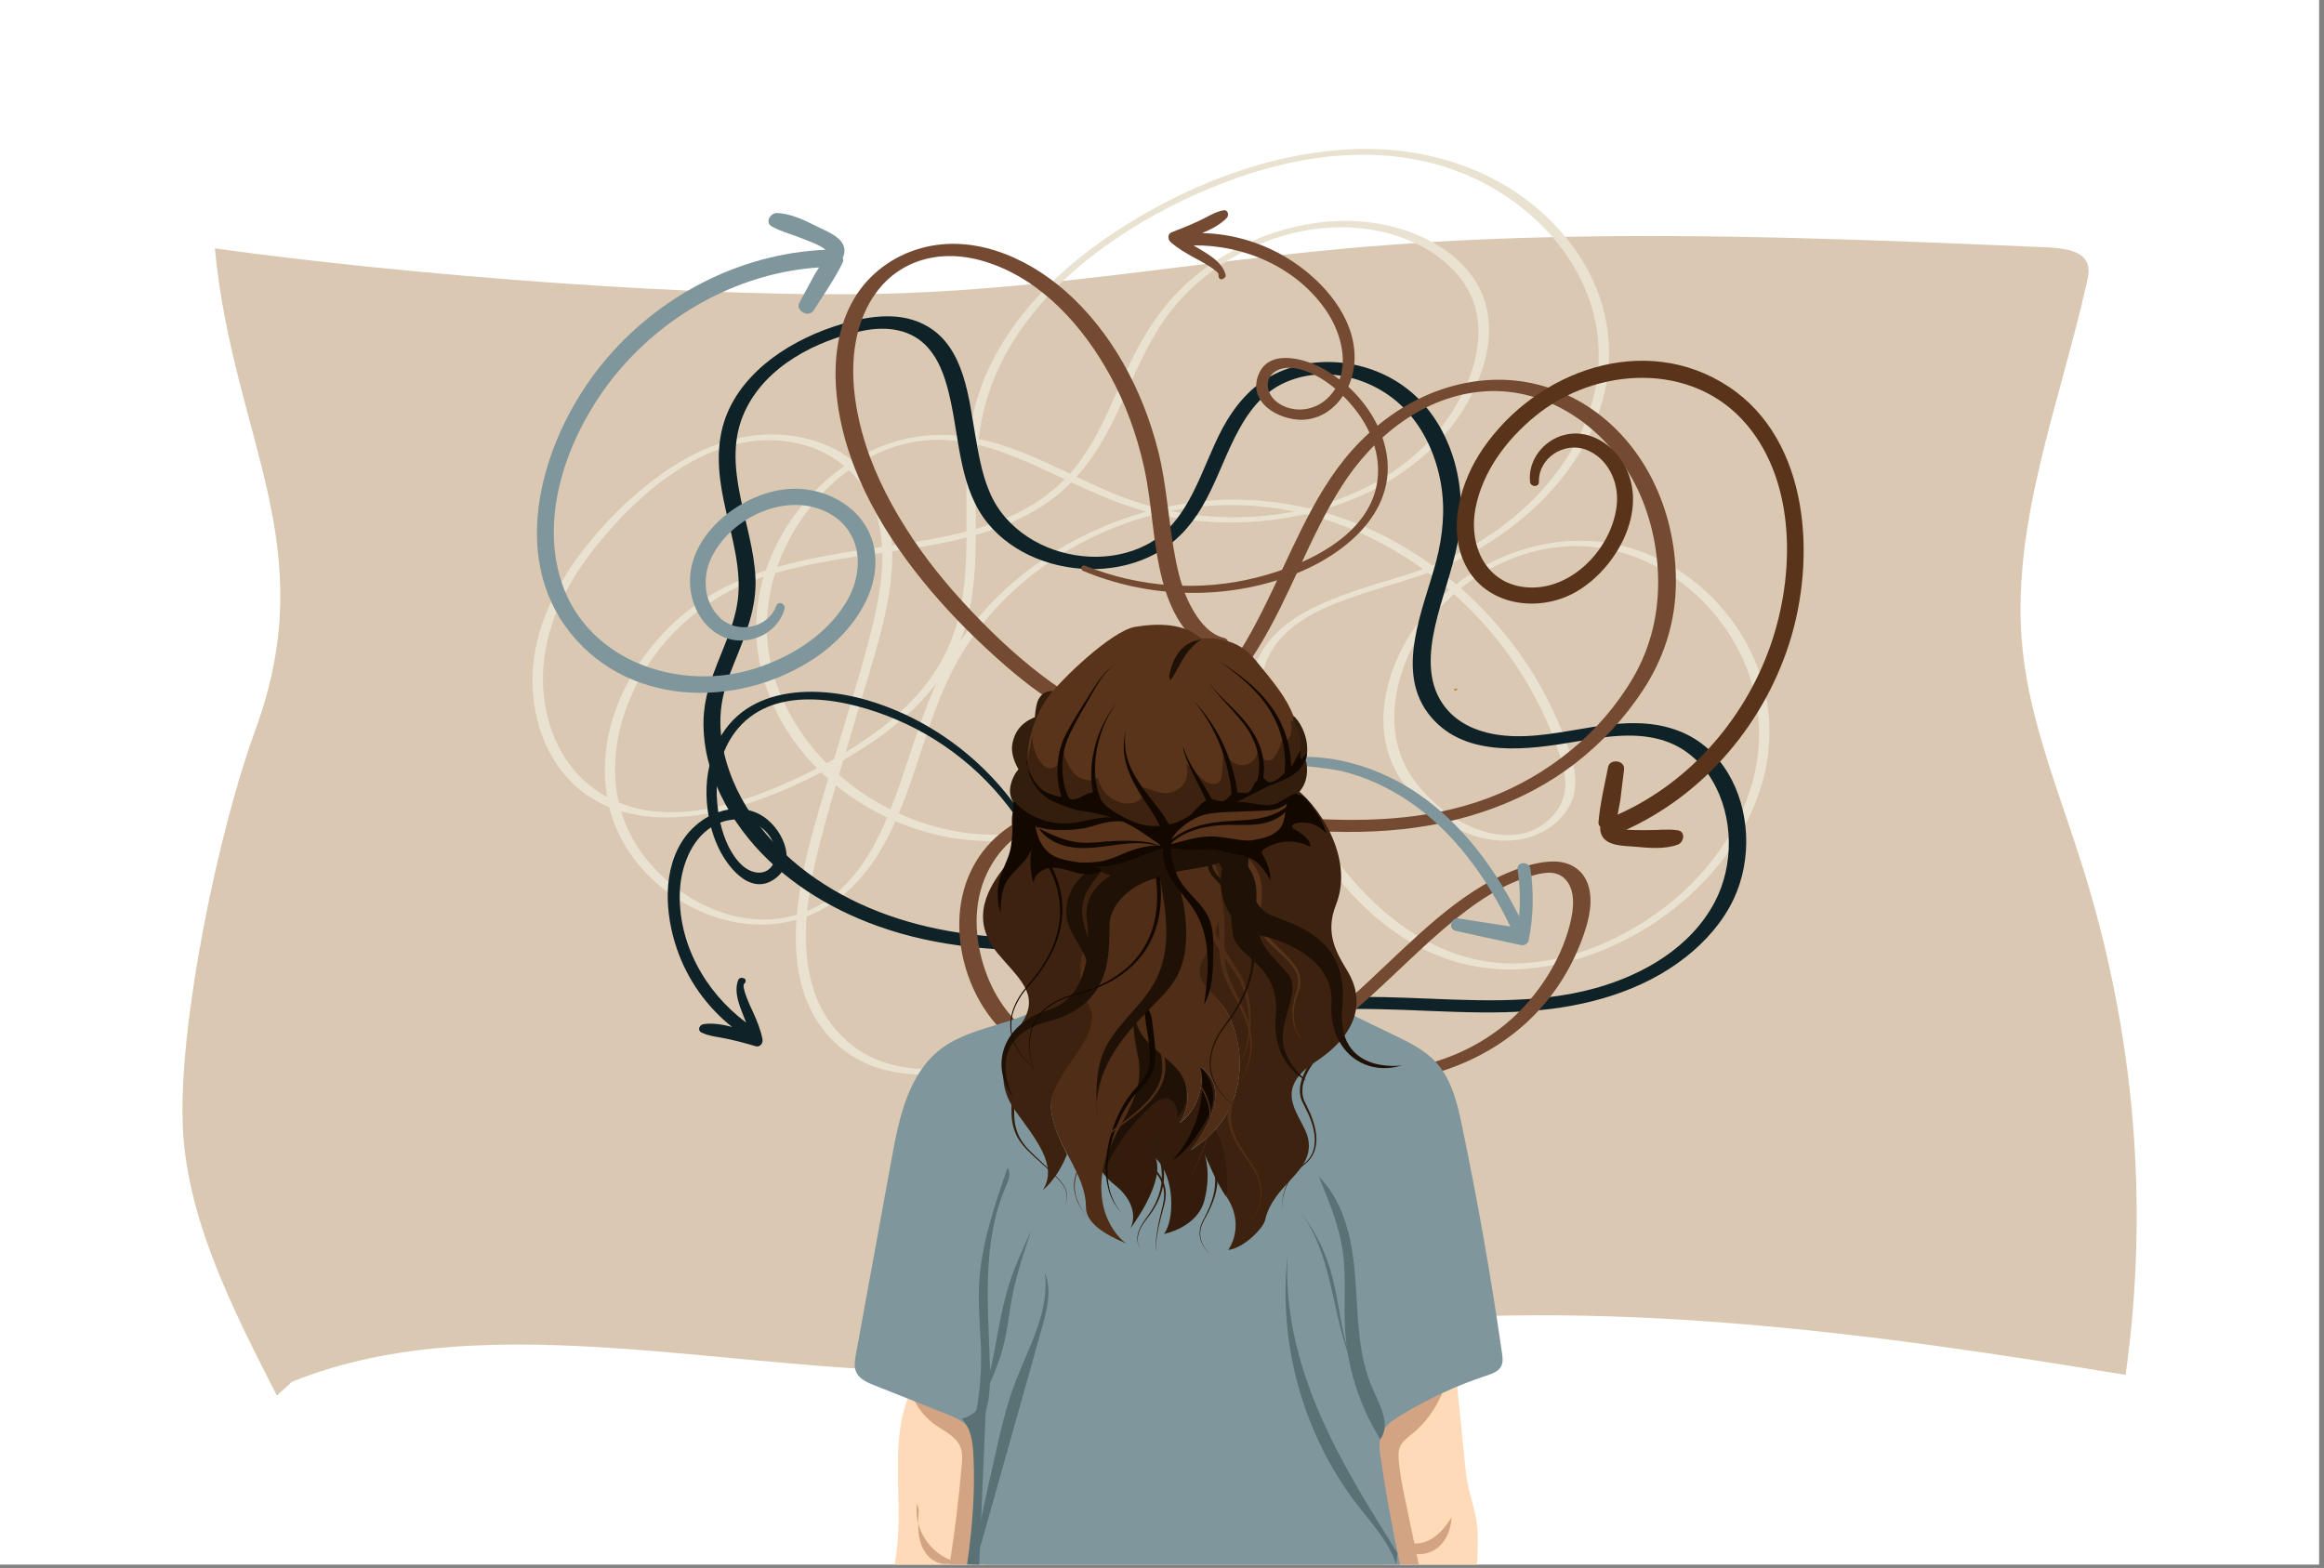 <?xml version="1.0" encoding="utf-8"?>
<!-- Generator: Adobe Illustrator 25.1.0, SVG Export Plug-In . SVG Version: 6.00 Build 0)  -->
<svg version="1.1" id="Layer_1" xmlns="http://www.w3.org/2000/svg" xmlns:xlink="http://www.w3.org/1999/xlink" x="0px" y="0px"
	 viewBox="0 0 1962 1323.9" style="enable-background:new 0 0 1962 1323.9;" xml:space="preserve">
<rect x="0" y="0" width="1962" height="1323.9" fill="#808080" stroke="none"/>
<style type="text/css">
	.st0{fill:#FFFFFF;}
	.st1{fill:#DAC8B2;}
	.st2{fill:#EAE2D0;}
	.st3{fill:#0F2228;}
	.st4{fill:#754A32;}
	.st5{fill:#59341B;}
	.st6{fill:#7F979C;}
	.st7{fill:#FEDAB8;}
	.st8{fill:#D3A484;}
	.st9{fill:#EAB896;}
	.st10{fill:#CB7F6D;}
	.st11{fill:#5A7275;}
	.st12{opacity:0.32;fill:#FFFFFF;}
	.st13{fill:#331D0D;}
	.st14{fill:#331C0C;}
	.st15{fill:#1F1105;}
	.st16{fill:#3D2210;}
	.st17{fill:#4F2D16;}
	.st18{fill:#120800;}
	.st19{opacity:0.5;fill:#331D0D;}
	.st20{fill:#BC7C28;}
</style>
<g>
	<polyline class="st0" points="0,0 1957.9,0 1957.9,1321.1 0,1321.1 	"/>
</g>
<g>
	<path class="st1" d="M233.7,1178.3c-38.3-74.9-77-151.2-79.5-230.3c-2.7-87.8,30.2-246.3,61.4-331.7
		c57.3-156.7-18.8-245.5-34.2-406.6c156.5,22,422,43.6,581.7,37.8c126.4-4.6,249.8-26.6,375.2-37.9c194.3-17.5,391.4-9.2,587-0.9
		c12.1,0.5,25.8,1.6,33,8.1c6.5,5.9,5.3,14,3.6,21.2c-23.1,103.6-65.3,206.8-54.3,311.2c6.5,61.6,31.4,121.5,50.4,182
		c44.3,140.9,56.6,286.3,36.5,429.7c-217.6-36-443.7-66.3-664.5-41c-100.9,11.6-199.2,34.7-301.5,37.9
		c-197.2,6.2-412.8-59.6-581.9,8.9"/>
</g>
<g>
	<g>
		<path class="st2" d="M845.2,704.8c-59.5,1.6-118.6-25.9-157.1-71c-18.8-22.1-32.5-48.5-38.1-77c-5.6-28.5-2.1-57.8,8.6-84.7
			c20.7-52,69.6-97.6,127.5-100.6c35-1.8,68.4,12.4,99.5,26.9c28.6,13.4,56.8,27.5,87.6,35c51.8,12.5,107.7,10,158-7.7
			c48.2-17,91.1-49.8,113.3-96.7c14.1-29.6,19.2-64.4,0.2-93.1c-15.8-23.7-43.1-38.2-70.2-44.8c-59-14.4-124.9,6.3-169.9,45.7
			c-24.4,21.4-40.7,48.1-54.1,77.3c-14,30.4-26,63-49.1,87.9c-40.8,44-103.4,52-159.7,60.2c-58.7,8.5-119.2,18-165.9,57.5
			c-44.8,37.9-74.6,98.3-62.4,157.7c10.4,50.7,55.9,91,105.9,101c24.8,4.9,50.8,2,73.3-9.8c24.2-12.7,42.1-34,54.9-57.8
			c27.4-51.1,34.8-110.7,65.4-160.4C844.2,499.8,894,462,950,442c57.3-20.5,120.2-20.8,177.6-0.4c57,20.3,106.9,58.7,143,107.1
			c18.3,24.5,33,51.7,43.3,80.5c5.7,16.1,11.9,33.9,3.5,50.2c-7,13.6-21.2,23.3-36.3,25.2c-34.5,4.3-70.5-21-89.1-48.4
			c-20.8-30.7-17.9-69.5-3.3-102.2c23.9-53.7,80.8-91.7,139.6-92.9c60.5-1.1,115.9,38.6,141.6,92.2c13.1,27.2,18,57.5,13.7,87.4
			c-4.4,30.4-17.6,58.8-36.1,83.1c-18.8,24.8-43,45.5-70.1,60.9c-32.1,18.3-69.4,30.2-106.6,28.7c-62.9-2.7-113.5-45.9-148.3-95.2
			c-17.9-25.4-32.5-53.1-44.6-81.7c-7.5-17.9-14.8-37.3-13.6-57.1c0.8-13.6,5.8-26.7,14.4-37.3c16.6-20.8,43.5-31.3,68-39.6
			c27-9.1,54.7-15.6,80.5-27.8c53.1-25.3,101.8-68.7,122.1-125.1c9.9-27.4,12-57.5,5-85.9c-6.9-28.1-22.3-53.7-42.3-74.4
			c-45.2-46.9-109.5-66.7-173.5-63.2c-69.9,3.8-139,31.5-197.1,69.7c-51.1,33.6-97.4,80.1-116.1,139.7
			c-21.6,69.1,5.2,145.8-25.5,212.8c-13.3,29.1-36.4,52.4-61.9,71c-26.3,19.1-55.9,34.6-85.9,46.9c-30.3,12.4-63.3,21.7-96.3,19.2
			c-31.4-2.4-60.3-17.7-77.8-44.1c-17-25.6-22.5-58.5-18-88.6c5-34.1,22.2-65.2,43.6-91.8c40-49.9,102.9-102.7,171.5-86.2
			c30.9,7.4,55.7,29.2,65,59.9c9.4,31.1,3.8,64.9-3.9,95.8c-9.4,37.7-21.4,74.9-32.4,112.1c-9.7,33.3-20.7,66.5-26.9,100.7
			c-5.2,28.4-7.6,58.5-0.6,86.8c6.8,27.5,23.7,51.5,48.9,64.9c25.1,13.4,54.8,14.5,82.3,10c30-4.9,58.6-16,85.5-29.8
			c1.6-0.8,2.2-2.2,0.8-3.3c-1.5-1.2-4.8,0.1-6.2,0.8c-52.5,27.1-129.5,50.2-177.3,1.8c-43.7-44.2-30.5-116.4-16.1-170.1
			c10.3-38.4,22.2-76.5,33.4-114.7c10-34.1,21.7-68.4,25-103.9c2.9-30.7-1.4-63.3-22.7-87.2c-19.8-22.2-50.4-32-79.5-31.7
			c-32.9,0.4-64.1,13.9-90.7,32.7c-28,19.8-53.2,45.1-73.2,72.9c-19.3,26.9-34.1,58.5-36.5,91.9c-2.1,29.6,4.9,60.5,22.7,84.6
			c40.7,55.2,116.2,45.9,172.7,24.7c30.3-11.3,59.8-26.4,86.8-44.2c26.1-17.2,50.5-38.3,67.1-65.1c40.1-64.7,15.2-141.9,30.1-212.4
			c13.4-63.6,59.6-114.3,112.1-149.9c28.9-19.7,60.4-35.8,93.2-48.2c35.5-13.5,73.3-22.4,111.4-23.1c34.3-0.6,68.5,5.5,99.5,20.3
			c27.5,13.1,52.2,32.2,71,56.2c18.5,23.7,30.6,52.1,32.8,82.2c2.3,30.4-5.7,60.7-20.5,87.1c-30.5,54.3-85.2,91.6-143.9,109.6
			c-26.6,8.2-53.8,15.5-78.6,28.3c-22,11.3-42,28.4-48.5,53.2c-4.7,17.9-1.3,36.4,4.5,53.6c5.4,15.9,12.5,31.3,20,46.4
			c13.8,27.7,30.3,54.3,50.4,77.8c19.3,22.6,42.1,42.5,68.8,55.9c28.9,14.5,61.3,19.9,93.4,16.1c64.7-7.6,127.2-45.7,164.7-98.7
			c17.6-24.8,30-53.7,33.3-84.1c3.3-29.6-2.3-59.4-15.6-86c-26.3-52.4-79.8-90.6-139.2-92c-58-1.4-116.1,29.8-147.3,78.6
			c-17.7,27.7-28.2,63.3-20.1,95.9c8,32,34.9,58,64.5,71.1c28.6,12.6,65,11,85.5-15.2c10.6-13.4,11.1-29.2,6.5-45.1
			c-4.3-15-10.2-29.7-16.9-43.8c-26.2-54.5-68.2-101.3-119.6-133.1c-51.4-31.9-111.8-47.5-172.3-42.1
			c-59.1,5.3-116.7,29.3-161.9,67.8c-22.6,19.3-42.2,42.4-56.8,68.3c-14.4,25.5-23.4,53.5-32.6,81.2
			c-16.8,50.5-37.8,115.5-95.1,132.4c-51.6,15.2-108.8-16.7-135.6-60.5c-32.2-52.7-15.6-119.8,21.3-165.3
			c19.9-24.5,45.7-43.8,75-55.4c28.2-11.2,58.4-16.6,88.2-21.2c56.4-8.6,118.3-13.3,166-47.8c26-18.8,42.7-45.3,56.2-73.9
			c14.4-30.7,26.3-63.1,48.3-89.5c40.3-48.6,108.4-76.5,171.1-64.2c28.7,5.6,57.9,20.4,74.2,45.5c19.5,29.9,11.5,67-4.4,96.6
			c-25.3,47.3-72.2,77.9-123.2,91.3c-53.1,13.9-111.3,10.9-162.5-8.9c-33.4-12.9-64.4-31.6-98.5-42.8c-29.5-9.8-60.3-12.9-90.5-4.2
			c-54.6,15.7-97.8,62.7-113.4,116.7c-16.4,57.1,3.4,116.4,44.2,158.2c39.6,40.6,96.2,64.4,153,62.9c1.6,0,5-0.6,5.7-2.4
			C848.2,705.6,847,704.8,845.2,704.8L845.2,704.8z"/>
	</g>
</g>
<g>
	<g>
		<path class="st3" d="M984.2,786.7c-55.2,4.9-111.1,9.1-166.3,2c-46.1-5.9-91-20.4-129.5-47c-36.8-25.4-67.5-62.8-77.4-107.2
			c-2.9-13-3.7-26.3-1.8-39.5c1.8-12.4,6.1-24.1,10.8-35.6c9.4-23.3,18.9-45.9,17.8-71.5c-2.1-46.4-30.1-95-9-140.5
			c17.6-38.1,60.1-60,99.6-68.1c20.1-4.1,41.4-1.6,55.4,14.7c10.9,12.6,15.5,29.3,18.9,45.2c7.4,34.4,8,74.1,31.2,102.6
			c21.9,26.8,57.4,39.5,91.3,38.7c17.2-0.4,34.8-4.6,50-12.8c17-9.2,29.7-22.9,39.5-39.5c11-18.6,17.9-39.1,27.5-58.3
			c9-18.1,20.8-35.8,39.3-45.3c36.7-18.7,83.3-5,108.9,25.6c13.8,16.5,22.3,36.7,26,57.8c3.9,22.2,1.7,44.2-3.9,65.8
			c-10.7,40.8-36.3,94.2-4.2,131.8c29.7,34.9,82.2,27.4,122,20.6c25.2-4.3,52.2-8.9,76.9,0c16.4,5.9,29.5,17.9,38.3,32.7
			c18.1,30.4,18.6,71.6,2.1,102.8c-20.1,38.2-60.1,61.3-100.5,72.6c-51.7,14.4-106.2,10.1-159.2,8.2c-49.8-1.8-100.9-1.7-148.5,14.6
			c-21.8,7.5-42.5,18.1-60.4,32.7c-2.4,1.9-3.7,5.1-0.8,7.3c2.7,2.1,7.9,1.1,10.4-0.9c37.3-30.6,85.7-41.1,132.8-43.6
			c57-3,114.1,5.3,171.1,1c46.2-3.5,93.7-16.3,130.7-45.5c16.7-13.1,31.4-29.8,40.5-49.1c7.9-16.9,11.3-35.8,10.4-54.4
			c-1.8-36.5-20.4-72.8-55.7-87c-48.5-19.4-98.8,8.2-148.2,3.5c-20.3-1.9-40.3-9.4-52.2-26.8c-13.3-19.3-11.3-43.5-6.5-65.3
			c5.4-24,14.5-47,19.2-71.1c4.2-21.8,3.5-44.8-2.3-66.3c-5.7-21-16.4-41-32.1-56.1c-15.6-15.1-35.4-24.6-56.8-28.3
			c-21.1-3.6-43.7-1-63,8.5c-19.9,9.8-34,26.7-44.4,45.9c-18.3,34.1-27.3,79.4-64.6,98.6c-29,14.9-66.2,12.5-94.5-3.6
			c-14.6-8.3-27.1-20.3-34.8-35.3c-8.4-16.3-11.6-35.2-14.7-53c-5.6-32-9.1-74.4-40.4-92.7c-22-12.9-48.4-9.1-71.7-2.2
			c-21.2,6.2-41.8,15.8-59.6,29.1c-16.9,12.7-31.5,29.4-39,49.4c-8.6,23-6.7,47.2-1.8,70.8c5,24.4,13.1,48.9,12.6,74.1
			c-0.5,26.1-12.9,48.7-21.5,72.6c-4.4,12-7.6,24.4-8.1,37.3c-0.5,13.4,1.3,26.9,5,39.7c6.4,22.5,18.2,43.6,32.9,61.6
			c28.2,34.6,67.5,59.1,109.3,74c50.9,18.3,105.8,21.8,159.4,20.3c27.6-0.8,55.1-3,82.7-5.4c3.1-0.3,7.6-2.2,8-5.7
			C991.3,787.7,987,786.4,984.2,786.7L984.2,786.7z"/>
	</g>
</g>
<g>
	<g>
		<path class="st4" d="M1033.6,538.7c-11.7-2.8-19.9-12.6-25.8-22.5c-7.7-12.7-11.9-27.2-14.9-41.7c-6.4-31.3-7.4-63.4-15.3-94.4
			c-12.9-50.5-38.8-99.8-78.4-134.5c-33.8-29.6-80.7-49.3-125.5-34.9c-23.6,7.6-43.3,23.6-54.9,45.5c-13.5,25.6-15.5,55.7-11.7,84
			c8,59.5,40.9,114,79.2,159.1c19.2,22.6,40.5,43.6,62.9,63.1c23.3,20.2,49.2,39.2,79.2,47.8c29.8,8.6,62,5.3,88.1-12
			c19.3-12.8,33.8-31.6,45.8-51.1c26.9-43.7,42.8-93.1,70.3-136.4c26.9-42.4,70.2-77.1,121.4-80.3c51.8-3.2,98.5,28.9,123.4,72.8
			c14.2,25,21.5,54.4,22.4,83.1c0.9,30.2-5.7,59.4-20.9,85.6c-27.5,47.2-72,83-122.9,102.1c-52.7,19.7-109.5,20.4-164.9,16.2
			c-34.6-2.6-69.1-6.9-103.7-9.4c-17.4-1.2-34.9-2-52.4-1.8c-16.2,0.1-32.5,0.7-48.4,4.3c-28,6.3-52.2,23.7-65.5,49.3
			c-13.1,25.2-14,55-6.6,82.1c7.2,26.2,21.9,50,43.9,66.2c23,17,51.3,23.9,79.2,27.7c30.9,4.3,62.6,5.5,93.4,0.3
			c30.1-5.1,58.2-16.3,83.4-33.5c42.9-29.1,76.5-69.5,117.1-101.5c18.1-14.4,38.5-27.7,60.4-34c8.9-2.6,20.1-5.8,28.3,1.3
			c10.5,9.2,8.4,26.4,5.4,38.4c-6.5,26.7-21.6,52-40.4,71.9c-18.1,19.1-40.6,33.3-65.3,42.2c-29,10.3-59.8,13.8-90.2,17.1
			c-3,0.3-7.6,2-8.1,5.5c-0.4,3.5,4,4.5,6.5,4.2c32.1-3.5,64.5-7.3,95.1-18.1c26.2-9.3,50.1-23.6,70-43.2c20-19.7,34.9-44,44-70.5
			c4.5-13,8-28.5,3.4-42c-4.3-12.6-15.5-19.2-28.5-19.3c-12.3-0.1-24.7,3.8-36.1,8.3c-11.3,4.4-22,10.3-32.1,16.9
			c-21.5,13.9-40.6,31.1-59.3,48.5c-37.9,35.3-75.6,75.8-126.4,91.9c-29.3,9.3-60.3,11.1-90.8,8.7c-27.5-2.1-56.7-5.9-81.6-18.7
			c-24.6-12.6-42.5-33.5-52.4-59.2c-9.9-25.5-12.7-55.4-2.4-81.2c4.9-12.4,12.4-23.5,22.4-32.4c10-8.9,22.2-14.5,35.2-17.5
			c15.2-3.5,31.2-3.8,46.7-3.8c17.3,0,34.6,0.9,51.9,2.2c65.5,5,131.4,16.2,197.2,9c52-5.7,103.2-23.1,145-55.2
			c22.6-17.4,42.3-38.6,57.9-62.5c16.6-25.4,26.2-54,27.4-84.4c2.2-56.9-20.3-115.3-66.9-149.8c-20.1-14.9-44.1-24.4-69-26.9
			c-25-2.5-50.3,2.1-73.3,11.9c-24.4,10.5-46.2,27-63.9,46.8c-17.7,19.8-30.9,42.9-42.7,66.5c-11.6,23.3-22,47.2-33.8,70.5
			c-10.7,21.1-22.5,42.3-38.8,59.6c-7.4,7.9-15.8,15.1-25.5,20.1c-12.6,6.6-26.7,9.5-40.9,8.7c-30.2-1.7-57.4-17.6-80.9-35.6
			c-23.9-18.3-46-39.6-66.3-61.8c-20.3-22.1-38.6-46-53.9-71.8c-15.2-25.6-27.3-53-33.7-82.1c-6.2-27.9-7.5-58.5,3-85.6
			c4.5-11.7,11.1-22.4,20-31.2c7.4-7.3,17.1-13.1,25.9-16.3c19.5-7.1,40.4-5.9,60.5,0.8c45.5,15.1,80,54,102.5,94.9
			c13.3,24.2,22.8,50.6,28.8,77.6c7,31.6,7.3,64.5,15.6,95.8c5.9,22.6,18.8,52,44,58.1c3.5,0.8,7.7,0,10.2-2.7
			C1037.4,542.8,1036.9,539.5,1033.6,538.7L1033.6,538.7z"/>
	</g>
</g>
<g>
	<path class="st5" d="M1299.2,406.8c-0.4-20.4,21.7-34.3,40.3-26.9c17.5,7,26.7,25.9,25.6,44.1c-2.3,35.5-34.7,72.1-71.5,72.1
		c-37.2,0-54.2-33.3-48-66.6c5.9-31.2,26.1-58.1,50.2-77.9c51.2-42.1,133.2-47,178.7,6.8c42.2,49.8,40.7,127.8,20.3,186.3
		c-22.3,64.2-71.3,119.4-134.5,145.4c-8.7,3.6-4.9,17.9,3.9,14.3c69.9-28.7,123.1-89.1,146.2-160.7c23.1-71.6,17.7-171.8-51-217.2
		c-70.8-46.8-162.1-13.6-207.3,52.1c-18.9,27.4-30.7,67.1-14.9,98.6c17.2,34.3,61.4,40.5,92.7,22.9c36.3-20.4,65-74.1,38.3-112.4
		c-10.5-15.1-29.2-25.4-47.8-20.4c-17.5,4.6-30.6,21.4-28.7,39.6C1292.3,411.4,1299.3,411.7,1299.2,406.8L1299.2,406.8z"/>
</g>
<path class="st6" d="M738.8,468.4c-3.5-38.2-42.4-60-78.1-55c-41.2,5.8-87.5,45.4-76.6,90.8c4.3,17.9,18,34.3,37.1,36.4
	c18,2,36.3-8.8,41.1-26.4c1.2-4.5-5.2-7.2-6.9-2.7c-7.1,19.1-32.7,24-47.3,10.4c-13.8-12.9-15.5-33.9-7.8-50.4
	c15-32.3,58.5-54.6,92.9-41.2c34.6,13.5,38.4,50.7,20.4,79.5c-16.8,26.9-45.5,44.6-75.1,54.3c-63,20.6-141.2-4.7-164-71.3
	c-21.1-61.8,8.6-133.8,48.9-180.9c42-49.1,103.4-81.9,168.1-86.1c-1.7,2.7-3.3,5.1-4,6.4c-4.2,7.8-8.4,15.6-12.6,23.3
	c-3.7,6.8,7.8,13.2,12,6.6c8.4-13.2,17.6-26.3,24.5-40.3c0.7-1.5,0.6-2.7,0-3.7c1.6-3.7,2.3-7.6,0.4-11.5
	c-3.6-7.6-14.4-11.5-21.5-15.1c-10.4-5.2-22.7-11.4-34.5-11.6c-5.4-0.1-10.2,7.7-4.4,11.2c7.2,4.2,15.3,6.1,23,9.2
	c4.1,1.7,18.5,6.5,22.4,10.6c-73.2,3.2-142.1,39.6-188.4,96.3c-47.6,58.3-79,153.6-31.6,220.9c48.9,69.3,146,71.6,212.1,26.9
	C716.5,536.1,742,503.5,738.8,468.4z"/>
<path class="st3" d="M870.7,700.8c-29.6-51-77.7-90.3-134-108.2c-51.5-16.4-117.8-13.2-136.1,47.4c-4.8,15.8-5.3,32.9-2.3,49.3
	c-7.8,4.3-14.8,10.4-20,17.5c-19.5,26.7-17,64.8-6.8,94.5c8.9,25.9,25.2,48.9,46.5,65.8c-8.3-2.2-16.8-3.5-24.2-2.3
	c-3.3,0.5-5.3,5.1-1.6,7c6.7,3.3,14.3,3.7,21.5,5.3c8.2,1.8,16.3,3.9,24.3,6.3c3.8,1.1,6.4-2.8,5.7-6.1c-1.6-8-4.6-15.2-7.9-22.6
	c-1.4-3-10.5-21.8-7.4-24.2c1.6-1.2,1.6-4.2-0.8-4.6c-0.3-0.1-0.6-0.1-0.9-0.2c-1.2-0.2-2.8,0.2-3.3,1.5
	c-4.6,10.8,1.7,23.9,6.5,36.2c-34.7-25.8-58-67.5-55.9-111.4c1-19.9,9.3-42.5,26.3-53.4c1.4,5.2,3.1,10.3,5.3,15.1
	c7.4,17,27.5,43.9,48.9,28.1c20.3-14.9,4.5-44.8-12.8-54c-11.4-6.1-23.9-6-35.3-2c-0.7-4.9-1.1-9.8-1.3-14.2
	c-0.6-20.2,4.8-41.3,18.2-56.8c32.5-37.8,93.2-24.2,133-7.4c46,19.4,84.7,53.3,110.3,96C868.3,705.8,872.2,703.4,870.7,700.8z
	 M618.3,692.1c12.6-1.5,25.3,4.3,32.2,15.1c4.1,6.5,6.3,15.2,2.3,22.3c-5.9,10.7-18.3,8.4-26.1,1.3c-9.6-8.8-15.5-22.4-18.6-36.2
	C611.3,693.3,614.6,692.5,618.3,692.1z"/>
<path class="st6" d="M1292.1,733.9c-1-6.9-11.9-6.7-10.9,0.3c2,13.2,2.4,26.3,1.3,39.4c-23.2-45.8-55.6-88.1-101.1-113.1
	c-20.9-11.4-43.7-18.8-67.3-20.9c-8-0.7-51-3.7-44.1,15.1c1.1,3,5.2,1.6,4.6-1.4c-2.6-12.7,52.7-3.6,58.7-2.1
	c19.9,5,38.7,13.7,55.8,25.2c38.3,25.7,65.9,64.6,86,105.9c-14.5-2.3-29.1-4.6-43.6-6.8c-6.8-1.1-9.2,9.1-2.3,10.6
	c18.3,4,36.6,8,54.9,11.9c2.8,0.6,5.9-1.2,6.5-4.1C1294.5,774.1,1295.1,753.9,1292.1,733.9z"/>
<path class="st4" d="M1166.3,367.2c-5.8-15.5-15.7-29.4-28-40.7c3.7-8.1,5.5-17.2,5.3-26c-0.6-33-25.6-61.9-51.8-79.4
	c-22.8-15.2-49.6-23.7-76.9-24.3c7.9-3.3,15.5-7.3,20.7-12.7c2.3-2.4,1.1-7.3-2.9-6.5c-7.3,1.4-13.6,5.7-20.3,8.8
	c-7.6,3.6-15.3,6.7-23.2,9.7c-3.7,1.4-3.4,6.1-0.9,8.3c6.1,5.4,12.9,9.3,20,13.2c2.9,1.6,21.5,11.1,20.5,14.8
	c-0.5,1.9,1.3,4.3,3.4,3.2c0.3-0.1,0.6-0.3,0.8-0.4c1.1-0.6,2.1-1.9,1.7-3.2c-2.9-11.4-15.8-18-27.1-24.8
	c43.2-0.5,87,18.6,111.9,54.9c11.3,16.5,18.3,39.4,11.4,58.4c-4.3-3.3-8.7-6.3-13.3-8.9c-16.2-9.1-48.4-18.3-56,7.2
	c-7.1,24.2,23.5,38.4,42.9,35.2c12.7-2.1,22.7-9.7,29.3-19.8c3.6,3.5,6.8,7.1,9.6,10.6c12.7,15.8,21.1,35.8,19.9,56.3
	c-3,49.7-59.6,75.6-101.5,86.3c-48.3,12.4-99.7,8.8-145.9-9.8c-2.8-1.1-4.4,3.2-1.6,4.4c54.4,22.7,116.5,24.9,172.2,5.2
	C1137.5,469.2,1188.4,426.5,1166.3,367.2z M1120.7,336.3c-9.2,8.8-22.8,11.9-34.8,7.5c-7.3-2.7-14.2-8.3-15.4-16.4
	c-1.8-12.1,9.5-17.7,20-16.8c13,1.2,25.9,8.5,36.8,17.6C1125.5,331.1,1123.3,333.8,1120.7,336.3z"/>
<g>
	<path class="st7" d="M755.4,1321.1h77.1c1.7-36.6,0.4-73.4-4.2-109.9c-0.4-3.4-1-7-3.2-9.6c-1.8-2-4.3-3.1-6.8-4.1l-50.4-20.6
		c-16.2,38.1-6.8,81.7-10,123C757.4,1307,756.5,1314.1,755.4,1321.1z"/>
</g>
<g>
	<path class="st7" d="M1168.8,1321.1h78.2c0.5-12.8,1.4-25.6-0.7-38.2c-1.5-8.9-4.5-17.5-6.5-26.4c-1.9-8.6-2.8-17.3-3.6-26.1
		c-1.7-17-3.4-33.9-5.1-50.9l-1.4-16c-18.3,3.3-34.8,22.4-52.3,28.7c-8.1,2.9-16.8,6.8-20.5,14.6c-2.2,4.6-2.3,9.8-2.3,14.9
		C1155,1255.5,1161,1288.4,1168.8,1321.1z"/>
</g>
<g>
	<path class="st8" d="M789.2,1202.8c8,5.7,18.1,10,21.7,19.2c1.8,4.8,1.5,10.1,1,15.2c-2.4,28-5.8,56-10.2,83.8
		c23.6-0.1,47.2-1.3,70.9-1.7c-0.2-20-0.4-40-0.6-60.1c-0.1-10.7-0.3-21.7-4.4-31.5c-6.5-15.5-21.5-25.5-35.8-34.6
		c-20.2-12.8-41.4-26-65.3-28.1C768.5,1180,776.9,1194,789.2,1202.8z"/>
</g>
<g>
	<path class="st8" d="M1142.1,1321h55.7c-3.3-15.9-6.6-31.8-10-47.7c-2.8-13.2-5.7-26.4-6.9-39.9c-0.3-3.9-0.5-7.9,0.9-11.5
		c1.9-4.8,6.4-7.9,10.4-11.2c20.9-17.1,33.2-44.2,32.3-71.2c-4.8-0.3-9.4,1.5-13.9,3.3c-23.6,9.3-48.7,19.9-62.3,41.3
		c-11.4,18-12.6,40.5-12.2,61.9C1136.6,1271.1,1138.9,1296.1,1142.1,1321z"/>
</g>
<g>
	<path class="st6" d="M737.9,1169.6c20.4,8.1,40.9,16.2,61.3,24.4c5.7,2.3,11.5,4.6,16,8.9c8.2,7.8,9.7,20.1,10.3,31.4
		c1.4,29.1-0.7,58-4.6,86.8h361.1c-6.4-29.9-12-60-16.4-90.4c-1-7-1.9-14.4,1-20.8c2.9-6.3,8.9-10.4,14.8-14.1
		c23.1-14.3,47.8-25.8,73.6-34.3c4.7-1.6,10-3.4,12.3-7.8c1.8-3.5,1.3-7.6,0.7-11.5c-9.2-64-20.4-127.8-33.6-191.1
		c-4-19.4-8.8-39.8-22.3-54.4c-9.5-10.2-22.3-16.5-34.8-22.5c-19.1-9.3-38.3-18.5-57.4-27.8c-11.8-5.7-23.6-11.4-36.2-14.9
		c-18.8-5.2-38.6-5.4-58.1-5.4c-32-0.1-64-0.3-96-0.4c-8.1,0-16.6,0-23.8,3.7c-6.2,3.2-10.8,8.7-16,13.3
		c-26.4,23.2-67.5,21.7-95.5,43c-27.2,20.8-35.2,57.7-41.3,91.3c-10.2,55.7-20.3,111.4-30.5,167.1c-0.8,4.6-1.6,9.5,0.1,13.8
		C725,1164.2,731.8,1167.2,737.9,1169.6z"/>
</g>
<g>
	<path class="st9" d="M928.4,825.8c4-15.2,4-31.5,0-46.8c-0.5-1.8-0.9-3.9,0.4-5.2c0.8-0.8,1.9-1,2.9-1.2
		c40.6-6.7,81.8-10,122.9-9.7c-0.7,22.7,3.5,45.5,12,66.5c-6,3.5-13.1,4.1-20,4.7c-34.4,2.6-69,3.5-103.6,2.5
		c-3.5-0.1-7.1-0.3-10.2-1.8s-5.5-5.1-4.8-8.5"/>
</g>
<g>
	<g>
		<path class="st10" d="M1041.2,787.4c5.1-0.5,10.7-1.2,14.9-3.9c-1.5-9.7-2.1-19.5-1.8-29.2c-41.2-0.3-82.3,3-122.9,9.7
			c-1.1,0.2-2.2,0.4-2.9,1.2c-1.3,1.3-0.9,3.5-0.4,5.2c3.2,12.2,3.8,25,1.9,37.4c1.8-3.1,4.5-5.8,7.7-7.6c6.1-3.4,13.2-4.2,20.2-4.8
			C985.6,792.8,1013.4,790.1,1041.2,787.4z"/>
	</g>
	<g>
		<path class="st10" d="M928.2,817.4l0-0.7c0,0.1,0,0.2-0.1,0.2C928.1,817.1,928.1,817.3,928.2,817.4z"/>
	</g>
</g>
<g>
	<path class="st8" d="M774.2,1269.2c-3.4,21.4,11.6,44.1,32.6,49.4c-6.4,3.7-14.9,2.2-20.7-2.4c-5.8-4.6-9-11.8-10.2-19.1
		c-1.2-7.3-0.7-14.7-0.2-22.1"/>
</g>
<g>
	<path class="st8" d="M1182.9,1304.1c2.5,3.4,6.1,6,10.1,7.3c8.1,2.5,17.4-0.7,23.3-6.9s8.7-14.8,9.2-23.3
		c-4.6,7.1-9.9,14-17.1,18.3c-7.3,4.3-16.9,5.5-24.1,1.1"/>
</g>
<g>
	<path class="st11" d="M821.1,1205.7c4.8-19.5,7.3-39.6,7.2-59.6c-0.1-20.1-2.7-40.2-1.8-60.2c1.5-34.4,12.9-67.5,24.2-100
		c3.1,4.8,0.5,11.1-1.7,16.4c-20.1,46.4-14.9,99.2-13.3,149.7c0.6,18.2,0.3,37.7-9.8,52.9"/>
</g>
<g>
	<path class="st11" d="M1163.8,1212.8c-16.7-27.5-26.5-59.1-28.3-91.2c-1.2-21.5,1.2-43.1-1.8-64.4c-3.1-22.2-11.8-43.1-20.4-63.8
		c22.4,22.2,28.7,55.8,31,87.3c2.3,31.5,1.9,64.2,15,93c6.2,13.6,15,30.2,5.7,41.9"/>
</g>
<path class="st12" d="M1018.6,994l-5.2-6.3l-0.1,0.3L1018.6,994z"/>
<g>
	<path class="st11" d="M816.4,1320.9c3.4,0.1,6.8,0.2,10.3,0.2c2-48.1,4-96.1,6.1-144.2c-3.6,10-10,18.4-20.9,21
		c7.8,7.8,9.4,19.9,9.9,31C823.3,1259.7,820.9,1290.4,816.4,1320.9z"/>
</g>
<path class="st13" d="M961.1,964.5c0,0,0,0.4,0.1,1.1c0.1,0.7,0,1.8,0.4,3c0.2,0.6,0.4,1.3,0.6,2c0.3,0.7,0.7,1.5,1.1,2.3
	c0.9,1.6,2.2,3.4,3.8,5.3c1.6,1.9,3.5,3.9,5.5,6c2,2.2,4.1,4.4,5.9,7c1.9,2.5,3.3,5.4,4.3,8.3c0.5,1.5,0.7,3,1.1,4.5
	c0.1,1.5,0.2,3.1,0.3,4.6c-0.1,1.5-0.3,3.1-0.4,4.6c-0.2,1.5-0.7,3-1,4.5c-0.7,3-1.6,5.8-2.3,8.6c-1.5,5.6-2.7,10.9-3.4,15.4
	c-0.8,4.5-1.1,8.3-1,11c0,1.3,0.2,2.4,0.3,3.1c0.1,0.7,0.3,1.1,0.3,1.1s-0.2-0.4-0.4-1.1c-0.2-0.7-0.3-1.7-0.4-3.1
	c-0.2-2.7,0-6.5,0.7-11.1c0.6-4.6,1.6-9.8,3-15.5c0.6-2.8,1.5-5.7,2.1-8.7c0.3-1.5,0.6-3,0.8-4.4c0.1-1.5,0.2-3,0.3-4.5
	c-0.1-1.5-0.3-3-0.4-4.5c-0.4-1.5-0.7-2.9-1.2-4.4c-1.1-2.8-2.5-5.5-4.4-7.9c-1.8-2.4-3.9-4.6-5.9-6.7c-2.1-2.1-4-4-5.7-6
	c-1.7-1.9-3.1-3.8-4.1-5.6c-0.5-0.9-1-1.7-1.3-2.5c-0.3-0.8-0.5-1.6-0.8-2.3c-0.5-1.4-0.4-2.4-0.5-3.1c-0.1-0.7-0.1-1.1-0.1-1.1
	L961.1,964.5z"/>
<path class="st13" d="M1017.2,967.9c0,0,0.9,1.3,2.6,3.6c0.9,1.1,1.6,2.7,2.7,4.3c1,1.7,1.8,3.7,2.7,5.8c0.4,1.1,0.7,2.2,1.1,3.4
	c0.3,1.2,0.6,2.4,0.8,3.7c0.5,2.6,0.7,5.3,0.7,8.1c0,2.8-0.4,5.7-1,8.6c-0.3,1.5-0.7,2.9-1.1,4.4c-0.5,1.4-0.9,2.9-1.4,4.3
	c-2.1,5.7-5,11.3-7.9,16.4c-1.3,2.6-2.5,5.1-2.8,7.6c-0.5,2.5-0.4,4.9,0,7.1c0.8,4.4,3,7.8,4.7,10c1.8,2.2,3.1,3.3,3.1,3.3
	s-1.4-1-3.2-3.2c-0.9-1.1-1.9-2.5-2.8-4.1c-0.9-1.7-1.8-3.6-2.2-5.9c-0.5-2.2-0.6-4.7-0.2-7.2c0.3-2.6,1.4-5.2,2.7-7.8
	c2.7-5.1,5.4-10.7,7.3-16.4c0.5-1.4,0.9-2.9,1.3-4.3c0.3-1.4,0.7-2.9,0.9-4.3c0.5-2.9,0.7-5.7,0.7-8.4c0-2.7-0.4-5.4-0.9-7.9
	c-0.3-1.2-0.6-2.4-0.9-3.6c-0.4-1.1-0.8-2.2-1.2-3.3c-0.9-2.1-1.8-4-2.8-5.5c-1-1.6-1.7-3-2.7-4.1c-1.7-2.2-2.7-3.5-2.7-3.5
	L1017.2,967.9z"/>
<path class="st13" d="M1122.3,883.4c0,0-0.5,0.5-1.5,1.3c-1,0.8-2.4,2.1-4,3.7c-1.7,1.6-3.6,3.7-5.6,6.1c-2,2.5-4.1,5.3-6,8.6
	c-1.9,3.3-3.6,6.9-4.7,10.9c-1.1,4-1.4,8.3-0.3,12.7c0.5,2.2,1.6,4.2,2.7,6.4c1.1,2.2,2.1,4.4,3.1,6.7c1.9,4.5,3.6,9.3,4.5,14.1
	c1,4.8,1.2,9.8,0.2,14.5c-1,4.8-3.3,9.3-7.1,12.9c-1.9,1.8-4,3.3-5.9,4.9l-1.5,1.2l-1.3,1.3c-0.8,0.9-1.7,1.6-2.4,2.5
	c-3,3.4-4.9,7.1-6.4,10.5c-1.5,3.4-2.3,6.7-2.9,9.6c-0.6,2.9-0.8,5.5-0.9,7.6c-0.2,4.2,0.1,6.6,0.1,6.6s-0.3-2.4-0.2-6.7
	c0.1-2.1,0.3-4.7,0.8-7.6c0.5-2.9,1.3-6.2,2.7-9.7c1.4-3.5,3.3-7.2,6.3-10.7c0.6-0.9,1.6-1.7,2.4-2.6l1.3-1.3l1.4-1.2
	c1.9-1.6,4-3.2,5.8-4.9c3.6-3.5,5.8-8,6.6-12.6c0.9-4.7,0.5-9.5-0.5-14.2c-1-4.7-2.7-9.4-4.7-13.8c-1-2.2-2.1-4.4-3.2-6.6
	c-1.1-2.1-2.3-4.3-2.9-6.6c-1.3-4.6-0.9-9.2,0.1-13.3c1-4.2,2.8-8,4.6-11.3c1.9-3.4,4-6.3,6-8.9c2-2.5,4-4.7,5.7-6.4
	c1.7-1.7,3.1-3,4-3.9c1-0.9,1.5-1.3,1.5-1.3L1122.3,883.4z"/>
<path class="st13" d="M853.8,909.1c0,0,0.2,0.4,0.5,1.3c0.3,0.9,0.9,2,1.2,3.7c0.2,0.8,0.4,1.8,0.6,2.8c0.1,1,0.2,2.1,0.4,3.2
	c0.2,2.3,0.2,4.9,0.1,7.7c-0.1,2.8-0.2,5.8-0.4,9c-0.1,3.2,0,6.5,0.4,9.9c0.5,3.4,1.2,6.9,2.7,10.3l1.1,2.6l1.4,2.5
	c0.9,1.7,2.2,3.2,3.3,4.8c2.5,3.1,5.4,6,8.4,8.8c3,2.8,5.9,5.6,8.8,8.3c5.6,5.4,11.1,10.4,14.6,15.3c1.7,2.4,3,4.8,3.5,7.1
	c0.4,1.1,0.3,2.2,0.4,3.2c-0.1,1-0.1,1.9-0.2,2.7c-0.2,0.8-0.3,1.5-0.5,2.1c-0.2,0.6-0.4,1.1-0.5,1.5c-0.3,0.8-0.5,1.3-0.5,1.3
	s0.2-0.4,0.4-1.3c0.1-0.4,0.3-0.9,0.5-1.6c0.1-0.6,0.3-1.3,0.4-2.1c0.1-0.8,0.1-1.7,0.2-2.7c-0.2-1-0.1-2-0.5-3.1
	c-0.5-2.2-1.8-4.6-3.6-7c-3.6-4.8-9.1-9.7-14.9-15c-2.9-2.6-5.9-5.4-9-8.2c-3-2.8-6.1-5.7-8.7-8.8c-1.2-1.6-2.6-3.2-3.6-4.9
	l-1.5-2.5l-1.2-2.6c-1.6-3.5-2.5-7.1-3.1-10.6c-0.5-3.5-0.6-6.9-0.6-10.1c0-3.2,0.1-6.2,0.1-9c0-2.8-0.1-5.3-0.3-7.5
	c-0.2-1.1-0.3-2.1-0.4-3.1c-0.2-0.9-0.4-1.8-0.6-2.5c-0.3-1.5-0.9-2.8-1.2-3.6c-0.3-0.8-0.5-1.3-0.5-1.3L853.8,909.1z"/>
<path class="st14" d="M926.6,961.8c-4.2,16.6,0.3,27.2,14.9,39c14.7,11.8,18.1,26.1,12.8,36.5c0,0,29.1-38.2,21.5-59.2
	c-7.6-21-15.6-47.4-16-46.5C959.4,932.5,926.6,961.8,926.6,961.8z"/>
<path class="st14" d="M1026.4,953.2c-5.6,6.4-12.6,12.5-21.2,18c0,0,40.2-47.8,8.8-69.8c0,0,5.4,29.6-18.4,47.1c0,0,15.9-22,0-40.2
	c-15.9-18.2-41.1-34.4-37.9-74.9c-7.3,20.2-2,45.6,5.3,68c3.5,10.8-0.8,23.5-6.6,35.6l0,0c-6.1,11.3,2.6,25.2,19.3,41.1
	c16.7,15.9,15.7,53.1,6.9,63.8c0,0,28.5-5.3,34.3-28.8c5.9-23.5,0-38.7,0-38.7s10.9,26.3,18.6,36.4
	C1035.6,1010.6,1042.1,977.3,1026.4,953.2C1026.4,953.2,1026.4,953.2,1026.4,953.2z"/>
<path class="st15" d="M999.7,967.1c-0.2,0.9-0.4,1.8-0.4,2.7C999.4,968.9,999.5,968,999.7,967.1z"/>
<g>
	<path class="st16" d="M1110.2,896.8c38.3-25.1,41.4-53.5,27.5-76.7c-8.7-14.5-19.7-31.4-9.8-56.2c16-40.3-15.7-86.5-38.3-101.2
		l-76.5,52.7c29.4,20.4,12.1,70.6-0.7,91.8c-12.8,21.2,10.5,25.8,23.2,47.1c10.8,18,21.6,63.7-9.2,98.9l0,0c0,0,0,0,0,0
		c12.6,24.8,9.2,57.4,9.2,57.4c16.3,24.9,1.3,44.8,1.3,44.8c13.1-1.5,29.5-18.2,31.1-25.1c7.2-31.6,42.4-40.9,36.3-69.1
		C1100.4,942.9,1071.9,921.8,1110.2,896.8z"/>
</g>
<path class="st16" d="M887.4,937c-2.9-30.4,49.1-59.2,34.3-86.5c-14.7-27.3-7.8-56.2,8.8-75.9c16.7-19.7,33.1-28.2,28.2-51.1
	l9.5-5.4c-0.6-1.8-1.1-2.6-1.1-2.6l-103.3-45.6c-21.4,23.7,2,40.2-13.7,59.6c-15.7,19.3-32.2,46-7.8,75.5
	c16.8,20.4,36.3,34.2,20.6,58.5c-15.7,24.3-23.5,49.6-5.9,74.2c17.7,24.5,36.3,46.5,23.5,67c0,0,11.7-8.5,20.3-30
	C894.4,962,888.6,949.2,887.4,937z"/>
<path class="st17" d="M1035.6,854.2c-12.8-21.3-31.4-25.1-18.6-46.2c12.8-21.2,25.5-72.2-3.9-92.6h-37.3
	c40.2,30,3.6,83.6-12.6,104.8c-2.9,3.8-4.6,5.9-6.2,10.3c-6.8,44.6,22.7,59.4,38.6,77.6c15.9,18.2,0,40.2,0,40.2
	c23.8-17.5,18.4-47.1,18.4-47.1c31.4,22-8.8,69.8-8.8,69.8C1061.1,935.5,1048.4,875.5,1035.6,854.2z"/>
<path class="st17" d="M952.2,723.2c4.9,22.9-4.9,31.2-21.6,50.9c-16.7,19.7-26.1,47-11.4,74.4c14.7,27.3-34.7,57.7-31.8,88.1
	c2.9,30.4,29.4,53.6,29.4,82.8c0,17.6,28.3,27.7,34.2,30.7c0,0-30.3-19.8-18.5-69.6c3.7-15.4,39.2-52.4,30.4-79.7
	c-8.8-27.3-9-62.6,7.2-83.9c16.2-21.3,48.7-73.1,5.5-102.1L952.2,723.2z"/>
<path class="st15" d="M969.6,731.2c-30.8,0.3-55.7,19.6-52,45.6c3.7,26-0.4,66.5-32.8,76.1c-38.8,11.6-49.4,47.4-29.4,73.8
	c0,0-27.1-49.7,29.4-64.2c56.5-14.5,51-60.7,51.9-81.9c0.9-21.2,24.3-36.6,43.1-40C998.6,737.3,969.6,731.2,969.6,731.2z"/>
<path class="st15" d="M1027.4,702.1c20.8,6.3,37.4,37.4,34.8,66.1c-2.6,28.7,6.6,32.9,24.9,53.8c10.6,12.1-3.1,33-4.2,52.7
	c-0.8,14.4,8.9,28.1,19.7,37.5c0,0-29.2-12.6-25.5-54.9c3.7-42.1-31.2-48.4-35.7-66.1c-4.5-17.7,1.3-63.8-28.2-77.2L1027.4,702.1z"
	/>
<path class="st16" d="M1033.8,723.4c0.1-1.1,0.2-2.2,0.2-3.3c3.3,5,4.8,10.8,4.2,16.4c0.9-1.8,1.8-3.7,2.7-5.5
	c0.5,2.7,1.5,5.4,2.9,7.9c0.8-1,1.3-2,1.6-3.1c0.4,1.8,0.7,3.5,1.1,5.3c0.8,3.7,1.5,7.5,0.4,11.1c3.6-4.6,4.8-10.2,4.3-15.7
	c-0.4-5.4-2.4-10.7-4.7-15.8c0,1.8,0,3.5,0,5.3c-1-4.5-3.1-8.8-6.1-12.7c0.1,2.2,0.1,4.5,0.2,6.7c-1.2-3.1-3.4-5.9-6.5-8.1
	c-0.5,1.6,0,3.4,1.3,4.7c-1.9-1.9-4.2-3.6-6.7-5.1c1.5,1.3,2.6,3,3.1,4.7c-0.9-0.8-1.8-1.5-2.9-2C1028.4,717,1034,720,1033.8,723.4z
	"/>
<path class="st17" d="M1029.6,746.2c0,0,0.5,2.8,1.4,7.7c0.4,2.5,0.8,5.5,1.3,9c0.4,3.5,0.8,7.4,1.1,11.7c0.3,4.3,0.4,8.9,0.4,13.8
	c0,4.9-0.2,10.1-0.1,15.3c0.1,5.3,0.6,10.7,2,16c0.7,2.7,1.7,5.4,2.7,8c1.2,2.6,2.4,5.3,3.7,7.9c5.3,10.6,10.7,21.3,13.2,31.9
	c1.3,5.3,1.9,10.5,1.7,15.4c-0.2,4.9-1,9.5-2.2,13.7c-2.5,8.4-6.4,14.9-9.2,19.3c-1.5,2.2-2.7,3.9-3.5,5.1c-0.9,1.2-1.3,1.8-1.3,1.8
	s0.4-0.6,1.2-1.8c0.8-1.2,2-2.9,3.4-5.1c2.7-4.5,6.3-11.1,8.5-19.4c1.1-4.2,1.7-8.7,1.7-13.6c0-4.8-0.7-9.9-2.2-15.1
	c-2.8-10.4-8.5-20.8-14.1-31.3c-1.4-2.6-2.7-5.3-4-8c-1.1-2.7-2.2-5.5-3.1-8.2c-1.7-5.6-2.4-11.2-2.6-16.5
	c-0.3-5.4-0.2-10.5-0.4-15.4c-0.2-4.9-0.4-9.4-0.8-13.6c-0.4-4.2-0.9-8.1-1.4-11.5c-0.6-3.4-1.1-6.3-1.6-8.8c-1-4.9-1.6-7.7-1.6-7.7
	L1029.6,746.2z"/>
<path class="st17" d="M1023.2,756.6c0,0-0.2,0.6-0.4,1.7c-0.1,0.6-0.3,1.3-0.5,2.1c-0.2,0.8-0.3,1.7-0.4,2.7c-0.2,1-0.3,2.1-0.3,3.4
	c-0.1,1.2-0.1,2.6,0,4c0.1,2.9,0.7,6.1,1.7,9.6c2.1,7,6.3,14.8,11.4,23c2.6,4.1,5.3,8.3,8.1,12.7c0.7,1.1,1.4,2.2,2.1,3.3l0.5,0.8
	l0.5,0.9l1,1.7c1.4,2.2,2.4,4.6,3.4,7c1,2.4,1.7,4.8,2.5,7.2c0.6,2.4,1.4,4.8,1.7,7.2c0.4,2.4,0.9,4.8,1,7.2c0.3,2.4,0.4,4.7,0.5,7
	c0.2,4.6-0.1,9.1-0.6,13.3c-0.2,2.1-0.7,4.1-1,6.1c-0.4,2-0.9,3.8-1.3,5.7c-0.5,1.8-1.1,3.5-1.6,5.1c-0.5,1.6-1.3,3.1-1.9,4.5
	c-0.5,1.4-1.4,2.7-2,3.9c-0.3,0.6-0.6,1.2-1,1.7c-0.4,0.5-0.7,1-1.1,1.5c-0.7,0.9-1.2,1.8-1.8,2.5c-0.6,0.7-1.2,1.2-1.6,1.7
	c-0.9,0.9-1.3,1.4-1.3,1.4s0.4-0.5,1.3-1.4c0.4-0.5,0.9-1.1,1.5-1.7c0.6-0.7,1.1-1.6,1.7-2.5c0.3-0.5,0.7-1,1-1.5
	c0.3-0.5,0.6-1.1,0.9-1.7c0.6-1.2,1.4-2.5,1.9-3.9c0.5-1.4,1.2-2.9,1.7-4.6c0.5-1.6,1-3.3,1.4-5.1c0.3-1.8,0.8-3.7,1.1-5.6
	c0.2-2,0.6-4,0.7-6.1c0.3-4.2,0.4-8.6,0.1-13.2c-0.1-2.3-0.3-4.6-0.7-6.9c-0.3-2.3-0.8-4.7-1.3-7c-0.4-2.4-1.3-4.7-1.9-7.1
	c-0.9-2.3-1.7-4.7-2.7-6.9c-1.1-2.2-2.1-4.5-3.6-6.7l-1-1.7l-0.5-0.8l-0.6-0.8c-0.7-1.1-1.5-2.1-2.2-3.2c-3-4.2-5.9-8.4-8.6-12.5
	c-5.5-8.2-10.2-16.1-12.7-23.5c-1.2-3.7-2-7.1-2.2-10.2c-0.2-1.6-0.3-3-0.2-4.4c0-1.3,0-2.6,0.2-3.7c0.1-1.1,0.2-2.2,0.4-3
	c0.2-0.8,0.3-1.5,0.5-2.1c0.3-1.1,0.4-1.7,0.4-1.7L1023.2,756.6z"/>
<path class="st18" d="M983.1,723.3c0.1,0-0.8,0.7-1.8,2c-0.9,1.2-2,3.3-2.2,6.2c-0.6,5.8,1.3,14.7,1,25.3
	c-0.2,10.6-1.8,23.1-7.6,35.7c-2.9,6.3-6.8,12.5-12,18.3c-5.1,5.7-11.4,11-18.6,15.4c-7.1,4.5-15.2,8-23.4,10.8
	c-8.2,2.8-16.9,4.4-24.1,7.9c-7.2,3.3-13.1,8-17.1,13.1c-4,5.1-6.1,10.7-7.2,15.9c-2,10.4-0.2,19.3,1.4,25.3c1.6,6,3.2,9.3,3.2,9.3
	s-1.7-3.3-3.4-9.3c-1.6-6-3.6-14.8-1.8-25.3c1-5.2,3-10.9,7-16.1c3.9-5.3,9.9-10.1,17.2-13.5c7.3-3.7,16-5.3,24.1-8.2
	c8.1-2.9,15.9-6.4,22.8-10.9c7-4.4,13.1-9.6,18-15.3c4.9-5.7,8.7-11.8,11.4-18c5.5-12.4,6.9-24.6,6.9-35.1c0-5.2-0.4-10-0.9-14.3
	c-0.4-4.3-0.9-8-0.6-11.3c0.2-3.3,1.4-5.8,2.6-7.5c1.2-1.6,1.9-2.1,1.9-2.2L983.1,723.3z"/>
<path class="st5" d="M1040.3,713.4c0,0,2.6,2,7.2,5.7c2.3,1.8,5,4.2,7.7,7.2c2.7,3,5.4,6.7,7.2,11c1.8,4.3,2.7,9.2,2.9,14.2
	c0.2,5.1-0.2,10.3-1,15.7l-0.2,2l-0.2,2c0,1.3-0.1,2.6,0.1,3.9c0.2,2.6,0.9,5.3,2,7.9c2.2,5.2,6.1,10,10.6,14.5
	c4.4,4.5,9.4,8.9,13.5,13.7c4.2,4.7,7.3,10.2,7.7,15.7c0.2,2.8,0,5.5-0.8,8.1c-0.8,2.6-1.7,5-2.5,7.4c-1.5,4.8-2.4,9.3-2.4,13.6
	c-0.1,4.3,0.5,8.2,1.6,11.6c1.1,3.4,2.5,6.2,4,8.5c3,4.5,5.7,6.5,5.7,6.5s-2.8-2-6-6.4c-1.6-2.2-3.1-5.1-4.3-8.5
	c-1.2-3.4-1.9-7.4-2-11.7c-0.1-4.3,0.7-9.1,2-13.9c0.7-2.4,1.6-4.9,2.3-7.4c0.6-2.5,0.8-5.1,0.5-7.7c-0.6-5.3-3.7-10.3-7.8-14.8
	c-4.2-4.6-9.2-8.8-13.9-13.3c-4.7-4.5-9-9.5-11.6-15c-1.3-2.8-2.1-5.6-2.5-8.5c-0.2-1.4-0.2-2.9-0.3-4.4l0.1-2l0.2-2.1
	c0.6-5.3,0.8-10.5,0.5-15.3c-0.3-4.8-1.4-9.3-3.1-13.2c-1.7-3.9-4.2-7.1-6.8-9.8c-2.6-2.7-5.2-4.8-7.5-6.6c-4.5-3.5-7.2-5.5-7.2-5.5
	L1040.3,713.4z"/>
<path class="st13" d="M976,964.4c0,0,0.7,1.5,1.8,4c0.5,1.3,1.2,2.9,1.8,4.8c0.7,1.8,1.2,4,1.8,6.3c0.5,2.3,1,4.8,1.2,7.5
	c0.2,2.7,0.3,5.5,0.1,8.5c-0.1,1.5-0.3,3-0.5,4.5c-0.3,1.5-0.6,3-1,4.5c-0.8,3-1.8,6-3.2,9c-0.7,1.5-1.3,2.9-2.2,4.4
	c-0.8,1.4-1.6,2.8-2.5,4.2c-1.7,2.8-3.8,5.3-5.7,7.8c-3.8,4.9-6.5,10.1-7,14.7c-0.7,4.6,1.1,8.5,3,10.7c0.9,1.1,1.9,1.9,2.5,2.5
	c0.6,0.5,0.8,0.9,0.8,0.9c0.1,0-0.1-0.4-0.8-0.9c-0.6-0.5-1.6-1.3-2.5-2.5c-2-2.2-3.9-6.1-3.4-10.8c0.4-4.7,3-9.9,6.7-15
	c1.8-2.6,3.8-5.1,5.4-7.9c0.9-1.4,1.6-2.8,2.4-4.2c0.8-1.4,1.4-2.9,2-4.3c1.2-2.9,2.2-5.9,2.9-8.9c0.3-1.5,0.5-3,0.8-4.4
	c0.1-1.5,0.3-2.9,0.4-4.4c0.1-2.9,0-5.6-0.3-8.3s-0.8-5.1-1.4-7.3c-0.6-2.2-1.2-4.3-1.9-6.1c-0.6-1.8-1.4-3.3-1.9-4.6
	c-1.2-2.5-2-4-2-4L976,964.4z"/>
<path class="st17" d="M1041.8,928.8c0,0-0.1,0.4-0.4,1.2c-0.2,0.8-0.7,2-1,3.4c-0.2,1.5-0.8,3.2-0.9,5.3c-0.3,2.1-0.3,4.4-0.1,7
	c0.2,2.5,0.7,5.3,1.6,8.2c0.8,2.9,2.1,5.8,3.5,8.9c3,6,7.1,12.2,11.3,18.4c2,3.1,4.2,6.2,5.6,9.5c1.5,3.3,2.5,6.6,3,9.9
	c0.6,3.3,0.7,6.4,0.4,9.4c-0.2,3-0.9,5.8-1.7,8.4c-0.9,2.5-1.9,4.8-3.2,6.7c-1.2,1.9-2.5,3.5-3.7,4.7c-0.6,0.6-1.2,1.1-1.7,1.6
	c-0.5,0.4-1,0.7-1.4,1c-0.8,0.6-1.2,0.8-1.2,0.8s0.4-0.3,1.2-0.9c0.4-0.3,0.9-0.6,1.4-1.1c0.5-0.5,1-1,1.6-1.6
	c1.2-1.2,2.4-2.8,3.6-4.7c1.2-1.9,2.2-4.2,3-6.7c0.7-2.5,1.3-5.3,1.4-8.3c0.2-3,0-6.1-0.7-9.3c-0.6-3.2-1.7-6.5-3.2-9.6
	c-1.4-3.2-3.7-6.2-5.8-9.3c-4.3-6.1-8.7-12.2-11.9-18.3c-1.6-3.1-3-6.1-3.9-9c-1-2.9-1.6-5.8-1.9-8.4c-0.3-2.6-0.3-5.1-0.1-7.3
	c0.1-2.2,0.6-4.1,0.8-5.6c0.3-1.5,0.7-2.7,0.9-3.5c0.2-0.8,0.4-1.2,0.4-1.2L1041.8,928.8z"/>
<path class="st19" d="M1019.6,721.2c-1.5-1.6-3.1-3.2-5-4.6c-10.6,1.5-22,2.5-33.2,5.4c-10.5,2.7-20.3,3.2-29,2.4
	c1.1,5.4,1.3,10,0.8,14.2c3-1.2,3.6-5.4,4-8c0.3,0.4,1.5,1.9,1.4,2.4c0.6-1.6,1.6-3.1,2.9-4.4c0.2,1,0.7,2.1,1.4,3
	c0.8-1.1,1.7-2.2,2.5-3.3c1.2,1.6,2.5,3.2,3.7,4.7c1-1.8,2.4-3.5,4-5.1c2.3,2.9,3.9,6.2,5,9.5c0.7-4.1,1.5-8.3,2.2-12.4
	c0.6,1.4,1.7,2.7,3,3.7c0.8-1.2,1.7-2.4,2.6-3.6c-0.2,0.9,1.5,1.5,2.6,1.1c1.1-0.4,1.6-1.4,2-2.2c1,1.9,2.7,3.5,4.8,4.7
	c0.8-2.1,2-4.2,3.7-5.9c1.3,1.7,2.6,3.3,4,5c-0.7-1.7,0-3.6,1.7-4.8c0.6,0.8,1.1,1.5,1.7,2.3c1-1,1.7-2.1,2.1-3.3
	c1.1,0.3,2.2,0.6,3.3,0.9c0.1-1,0.5-2,1.3-2.9c4.2,2,6.9,5.4,9.4,8.7C1021.5,726,1020.5,723.6,1019.6,721.2z"/>
<path class="st13" d="M875.6,604.8c-12,4.4-18.4,11.3-20.8,22.6c-2.5,11.3,5.8,23.3,5.8,23.3s16.7-0.8,17.2-2.2
	C878.3,647,875.6,604.8,875.6,604.8z"/>
<path class="st13" d="M881.1,595.5c1.7-2.8,4.7-7,8.6-11.7c-5-1.1-9.9,1-12.9,6.6c-3.5,6.3-3.4,23.3-3.5,23.8
	C875.2,607.1,878,600.5,881.1,595.5z"/>
<path class="st5" d="M867.8,644.3c-1.8-17.9,6.6-41.4,16.9-55.6c10.3-14.2,53.7-56.1,73.6-59.4c19.3-3.2,41.9-3.2,55.7,10
	c0,0,27.6-4.4,45.2,17.2c17.7,21.6,26.2,31.7,33,48.4c6.9,16.7,3,64.9-15.7,76.6c-18.7,11.7-72.1,12.2-79.5,22.5
	c-7.4,10.3-7.4,10.3-7.4,10.3h-7.1c0,0-33.6,4.4-60.1,0c-26.5-4.4-47.6-32.8-48.6-35.5C872.9,676,867.8,644.3,867.8,644.3z"/>
<path class="st13" d="M1080.9,663.8c-0.5-8.9-2.9-20.2,5.4-31c8.3-10.8,4.4-28,5.8-28c1.5,0,15.7,16.7,10.3,37.3
	C1097.1,662.7,1080.9,663.8,1080.9,663.8z"/>
<path class="st16" d="M1006.1,660.6c-0.1-0.3-0.1-0.6-0.2-0.8C1005.5,659.9,1005.7,660.5,1006.1,660.6z"/>
<path class="st16" d="M1037,633.7c0-0.5-0.2-0.9-0.5-1.2C1036.7,632.9,1036.8,633.3,1037,633.7z"/>
<path class="st16" d="M1059.5,634.8c-0.1-0.5-0.2-1-0.4-1.5C1059.2,633.8,1059.2,634.4,1059.5,634.8z"/>
<path class="st16" d="M1081.7,633.9c0.1-0.4,0.2-0.8,0.3-1.2C1081.8,633.1,1081.7,633.5,1081.7,633.9z"/>
<path class="st15" d="M920.5,732.3c13.2,6,34.6,15.8,61,6.9c26.3-8.8,54.3-3.6,69.5-27.6c0,0-36.4-12.8-49.6-8.2
	c-7.7,2.6-11.8,10.8-11.8,10.8c-1.4,0.2-3.6-0.3-6.4-0.1c-3.8,0.3-7.8-0.5-17.2-1.1C932.9,711.2,920.5,732.3,920.5,732.3z"/>
<g>
	<path class="st15" d="M927.1,730.8c-9,4.1-16.9,10.8-21.8,19.4c-4.9,8.6-6.5,19.1-3.9,28.6c2.4,8.9,8.3,16.4,12.6,24.6
		c5.9,11.4,8.7,24.3,8.1,37.1c3.1-8.5,5.8-17.5,4.6-26.4c-0.9-6.4-3.8-12.4-6.4-18.4c-4.8-11.2-8.8-23.6-5.6-35.4
		c3.4-13,14.6-22.3,21.6-33.8c-3.8,1.2-7.7,2.4-11.5,3.6"/>
</g>
<g>
	<g>
		<path class="st20" d="M1228.3,583c0.6,0,1.6-0.2,1.9-0.8c0.3-0.6-0.2-0.8-0.8-0.8c-0.6,0-1.6,0.2-1.9,0.8
			C1227.2,582.8,1227.7,583,1228.3,583L1228.3,583z"/>
	</g>
</g>
<path class="st5" d="M1416.5,701.1c-8.3-1.3-16.4-0.1-24.8-0.2c-5-0.1-23.4,0.8-26.1-2.7c-2.3-3,1.8-18.1,2.3-22.3
	c1.1-8.8,2.2-17.5,3.2-26.3c0.9-7.7-12.1-9.4-13.5-1.8c-3,15.4-6.8,30.9-8.1,46.5c-0.1,1.6,0.4,2.8,1.4,3.5
	c-0.1,4.1,0.7,7.9,3.8,10.9c6.1,5.8,17.6,5.5,25.5,6.2c11.6,1.1,25.3,2.4,36.4-1.8C1421.6,711.2,1423.3,702.2,1416.5,701.1z"/>
<path class="st15" d="M1034,724.9c-10.3,29.1,4,59.5,29.8,64.9c25.7,5.4,62.3,23.2,60.3,56.9c-2.4,40.4,27.7,62.6,59.3,52.9
	c0,0-56,8.4-50.2-49.6c5.8-58-39.6-68.7-59.2-76.8c-19.6-8.1-22.3-35.2-19.1-54C1058.1,700.4,1034,724.9,1034,724.9z"/>
<path class="st15" d="M1023.4,726.8c0-0.1-0.2,1.1-0.2,2.7c0,1.5,0.4,3.8,2,6.2c3.1,5,10,10.9,16.3,19.5
	c6.3,8.5,12.7,19.4,15.8,32.9c1.6,6.7,2.2,14.1,1.7,21.8c-0.5,7.7-2.3,15.7-5.3,23.6c-2.9,7.9-7.1,15.6-11.9,22.8
	c-4.8,7.3-10.7,13.8-14.2,21c-3.7,7.1-5.5,14.3-5.5,20.8c0,6.5,1.7,12.2,4,16.9c4.8,9.4,11.6,15.4,16.5,19.1c5,3.8,8.3,5.4,8.3,5.4
	s-3.3-1.6-8.4-5.3c-5-3.7-11.9-9.5-16.9-19c-2.4-4.7-4.3-10.4-4.3-17c-0.1-6.6,1.7-14,5.3-21.2c3.5-7.4,9.4-14,14-21.2
	c4.6-7.2,8.7-14.8,11.4-22.6c2.9-7.7,4.4-15.6,4.9-23.1c0.4-7.5-0.3-14.7-2-21.2c-3.2-13.1-9.6-23.7-16-32
	c-3.2-4.1-6.4-7.7-9.4-10.8c-3-3.1-5.6-5.8-7.4-8.5c-1.8-2.7-2.5-5.4-2.5-7.5c0-2,0.2-2.8,0.1-2.9L1023.4,726.8z"/>
<g>
	<path class="st15" d="M956.6,855.1c-1,18.5,6.9,36.8,5,55.3c-2.9,27.6-26.7,49.7-29.1,77.3c9.4-20.7,23.2-39.4,40.1-54.6
		c3.5-3.2,7.8-6.3,12.4-5.7c6.8,0.9,10,9.3,8.9,16.1c7.2-7.6,9.8-19.3,6.5-29.3c-4-11.9-15.1-19.7-24.7-27.9
		c-9.6-8.2-19-19.3-17.3-31.8"/>
</g>
<path class="st18" d="M971.5,847.2c0,0,0,0.7,0.1,2.1c0.1,1.4,0.2,3.4,0.4,5.9c0.2,2.5,0.5,5.6,0.9,9.1c0.4,3.5,0.9,7.5,1.5,11.8
	c0.5,4.4,1.1,9.1,1.1,14.2c0,5.1-0.7,10.6-3.2,16c-2.4,5.4-6.7,10.4-11.2,14.8c-4.3,4.4-7.9,9.5-11,14.8
	c-6.2,10.5-10.3,21.7-12.8,32.4c-2.5,10.7-3,20.9-1.8,29.6c0.6,4.3,1.5,8.3,2.8,11.7c1.3,3.4,2.7,6.3,4.2,8.6c0.7,1.2,1.4,2.1,2.1,3
	c0.6,0.9,1.2,1.6,1.7,2.1c1,1.1,1.5,1.7,1.5,1.7s-0.5-0.6-1.6-1.7c-0.5-0.5-1.1-1.2-1.8-2.1c-0.7-0.8-1.5-1.8-2.2-3
	c-1.6-2.2-3.1-5.1-4.5-8.5c-1.4-3.4-2.4-7.3-3.2-11.7c-1.5-8.7-1.2-19,0.9-29.9c2.1-10.8,6-22.3,11.9-33.1c3-5.4,6.4-10.7,10.9-15.5
	c4.4-4.6,8.2-9.2,10.2-14.2c2.1-5,2.7-10.1,2.5-15c-0.2-4.9-0.9-9.5-1.5-13.9c-0.7-4.3-1.3-8.3-1.9-11.8c-0.5-3.5-0.9-6.6-1.2-9.2
	c-0.3-2.6-0.4-4.5-0.6-5.9c-0.1-1.4-0.2-2.1-0.2-2.1L971.5,847.2z"/>
<path class="st17" d="M981.7,882.4c0,0,0.1,0.7,0.4,1.9c0.2,1.2,0.6,3,0.9,5.4c0.4,2.3,0.8,5.2,0.9,8.4c0.1,3.3,0,7-1,11
	c-0.9,4-2.6,8.3-5.4,12.4c-2.7,4.1-6.1,8.3-10.2,12.1c-4,3.9-8.6,7.7-13.4,11.4c-4.9,3.6-9.9,7.2-14.8,11
	c-4.8,3.8-9.5,7.6-13.6,11.7c-4.3,4-7.8,8.3-10.9,12.7c-1.3,2.2-2.9,4.4-3.8,6.7c-0.5,1.1-1.1,2.2-1.5,3.3c-0.3,1.1-0.7,2.3-1,3.4
	c-0.4,1.1-0.5,2.2-0.6,3.3c-0.1,1.1-0.4,2.2-0.4,3.2c0.1,2.1-0.1,4.2,0.4,6.2c0.2,1,0.4,1.9,0.5,2.9c0.2,0.9,0.6,1.8,0.9,2.7
	c0.3,0.9,0.6,1.7,0.9,2.5c0.3,0.8,0.8,1.6,1.1,2.3c1.4,3.1,3.2,5.5,4.5,7.6c1.4,2,2.8,3.5,3.6,4.6c0.9,1.1,1.3,1.6,1.3,1.6
	s-0.5-0.6-1.3-1.6c-0.8-1.1-2.2-2.5-3.7-4.6c-1.4-2.1-3.2-4.5-4.7-7.5c-0.4-0.8-0.8-1.5-1.2-2.3c-0.3-0.8-0.6-1.7-0.9-2.5
	c-0.3-0.9-0.7-1.8-0.9-2.7c-0.2-0.9-0.4-1.9-0.6-2.9c-0.6-2-0.4-4.1-0.5-6.2c-0.1-1.1,0.2-2.2,0.3-3.3c0.2-1.1,0.2-2.2,0.6-3.4
	c0.3-1.1,0.6-2.3,1-3.4c0.4-1.1,0.9-2.2,1.4-3.4c0.9-2.3,2.4-4.5,3.7-6.8c3.1-4.4,6.6-8.8,10.8-12.9c4.1-4.2,8.8-8.1,13.5-11.9
	c4.8-3.8,9.8-7.4,14.6-11.1c4.7-3.7,9.2-7.5,13-11.4c4-3.8,7.2-7.9,9.8-11.9c2.6-4,4.1-8.1,5-11.9c0.9-3.8,0.9-7.4,0.7-10.6
	c-0.2-3.2-0.6-6-1-8.2c-0.4-2.3-0.8-4.1-1-5.3c-0.3-1.2-0.4-1.9-0.4-1.9L981.7,882.4z"/>
<g>
	<path class="st18" d="M1013.5,901.1c8.1,7.5,12.1,19.2,10.3,30.1c-1.3,8-5.5,15.3-9.9,22.1c-6.4,10.1-13.7,20.1-23.9,26.2
		C1008.9,959.1,1018.9,928.5,1013.5,901.1"/>
</g>
<path class="st17" d="M972,811.9c0,0-0.2,0.8-0.6,2.2c-0.3,1.4-1.2,3.6-1.4,6.3c-0.2,1.3-0.5,2.8-0.7,4.5c-0.1,1.7-0.2,3.4-0.2,5.3
	c0,3.8,0.3,8.1,1.1,12.8c0.4,2.3,1.1,4.7,1.6,7.2c0.7,2.5,1.5,5,2.4,7.6c2,5.2,4.3,10.6,7.3,16c2.9,5.5,6.4,10.9,10.3,16.4
	c3.9,5.4,8.2,10.8,12.8,16c2.3,2.6,4.9,5,7,7.8c1.1,1.3,2.3,2.6,3.2,4c0.9,1.4,1.7,2.9,2.6,4.3c2.9,5.9,4.6,12,4.7,18
	c0.2,6-0.5,11.7-1.8,17.1c-1.2,5.4-3.1,10.3-4.9,14.9c-1.9,4.5-3.9,8.6-5.7,12.2c-1.8,3.6-3.5,6.7-4.9,9.2c-2.8,5.1-4.5,8-4.5,8
	s1.6-2.9,4.3-8c1.4-2.6,3-5.7,4.8-9.3c1.8-3.6,3.7-7.7,5.5-12.2c1.7-4.6,3.5-9.5,4.6-14.9c1.3-5.3,1.9-11.1,1.6-17
	c-0.2-5.9-2-11.9-4.9-17.7c-0.8-1.4-1.7-2.8-2.5-4.2c-1-1.4-2.2-2.6-3.3-4c-2.1-2.6-4.8-5.1-7.1-7.7c-4.7-5.2-9.2-10.6-13.2-16
	c-4-5.5-7.6-10.9-10.6-16.5c-3.2-5.5-5.5-10.9-7.6-16.2c-1-2.6-1.8-5.2-2.6-7.7c-0.6-2.5-1.3-5-1.7-7.4c-0.9-4.8-1.3-9.2-1.4-13.1
	c0.1-2,0.1-3.8,0.2-5.5c0.2-1.7,0.4-3.3,0.6-4.7c0.3-2.9,1.1-4.9,1.4-6.4c0.4-1.5,0.6-2.2,0.6-2.2L972,811.9z"/>
<g>
	<path class="st15" d="M978.6,737.9c5.7,29.6,11.1,61.8-2.4,88.8c-11.3,22.7-34.5,38-44.4,61.3c-7.4,17.4-6.5,37-5.5,55.8
		c-2.3-17.7,2.9-35.7,11.6-51.2c8.7-15.5,20.9-28.8,33.4-41.5c8.7-8.8,17.8-17.5,23.3-28.6c4.9-10,6.6-21.3,6.8-32.4
		c0.3-18.5-3.3-37-10.6-54"/>
</g>
<g>
	<path class="st15" d="M1014.7,539.3c-5.4,3.7-10.1,8.4-13.8,13.8c-4.7,6.8-7.7,14.5-12.7,21.1c-1.3-1.2-1.1-3.2-0.8-5
		c1.4-6.5,3.6-13,7.7-18.3c4-5.3,9.9-9.4,16.5-10.3"/>
</g>
<g>
	<path class="st18" d="M985.9,706.6c-7,10.1-4,24.2,2.3,34.7c6.3,10.5,15.5,19.1,21.6,29.8c6.5,11.4,9.2,24.7,9.7,37.8
		s-1.2,26.2-2.9,39.3c7.3-13.3,7.6-29.2,7.7-44.4c0.1-10.1,0.1-20.5-4.2-29.6c-5.4-11.5-16.8-19.1-23.5-29.9
		c-7.1-11.4-8.5-25.3-9.8-38.6"/>
</g>
<g>
	<path class="st16" d="M871.8,618c-1,9,1.5,18.4,6.9,25.7c1.6,2.2,3.7,4.4,6.4,4.9c3.3,0.7,6.8-1.4,8.8-4.1c2-2.8,2.8-6.2,3.6-9.5
		c2.4,6.8,4.9,13.8,10,18.7c5.1,5,13.8,7.1,19.5,2.9c1.7,11.7,12.6,21.5,24.5,21.9c3.8,0.1,7.9-0.7,10.8-3.3s4.1-7.2,2-10.4
		c6.9,1.3,13.4,5.1,20.5,4.9c5.7-0.2,11.3-3.3,14.5-8c3.2-4.7,4-11,2.1-16.4c7.8,3.9,11.7,13.8,20,16.3c2.4,0.7,5.2,0.7,7.2-0.8
		c2.4-1.8,2.9-5.1,3.2-8c0.6-6.6,0.9-13.2,0.9-19.8c2.4,6.9,8.5,12.9,15.8,13.1c7.3,0.3,14.4-6.9,12.7-13.9c0.9,2.6,1.9,5.2,3.8,7.2
		c1.8,2,4.8,3.3,7.4,2.5c2.4-0.8,3.9-3,5.1-5.2c2.4-4.3,4.3-9,5.7-13.8c-0.1,1.5,1.9,2.5,3.3,1.9c1.4-0.6,2.2-2.1,2.7-3.5
		c1.4-4,1.5-8.5,0.3-12.6c5.2,1.2,7.2,7.6,7.9,12.9c1.1,9,0.8,18.6-3.4,26.7c-3.6,6.8-9.7,11.9-15.8,16.5
		c-22.7,17-48.3,30-74.9,39.7c-5.8,2.1-11.8,4.1-17.9,4.6c-11.4,0.8-22.5-3.6-33.4-7.3c-22.6-7.7-46.5-12.6-67.6-23.7
		c-4.8-2.5-9.5-5.4-12.7-9.7c-5.2-6.9-5.8-16.3-4.5-24.9c1.2-8.6,4-16.9,4.7-25.5"/>
</g>
<path class="st18" d="M985.2,716.3c0,0,0-0.1,0-0.2c0,0,0-0.3,0-0.6c0-0.6-0.1-1.6-0.4-2.9c-0.5-2.6-1.6-6.5-3.6-11
	c-0.9-2.3-2.1-4.7-3.5-7.2c-1.3-2.5-2.9-5.2-4.5-7.8c-1.6-2.7-3.5-5.4-5.4-8.2c-1.9-2.8-3.8-5.7-5.6-8.7c-1.8-3-3.6-6-5.1-9
	c-1.6-3-3-6.1-4.2-9.2c-1.2-3.1-2.2-6.1-2.8-9c-0.7-2.9-1.1-5.7-1.3-8.4c-0.1-1.3-0.2-2.5-0.1-3.7c0-1.2,0-2.3,0.1-3.4
	c0.1-2.1,0.4-3.9,0.6-5.4c0.2-1.5,0.5-2.6,0.7-3.4c0.2-0.8,0.3-1.2,0.3-1.2s-0.1,0.4-0.2,1.2c-0.1,0.8-0.3,2-0.4,3.5
	c-0.1,1.5-0.2,3.3-0.1,5.4c0,1,0.1,2.1,0.2,3.3c0.1,1.2,0.2,2.4,0.4,3.6c0.4,2.5,1,5.2,1.9,8c0.9,2.8,2,5.6,3.4,8.4
	c1.4,2.8,3,5.7,4.8,8.5c1.7,2.8,3.7,5.6,5.7,8.4c2,2.8,4,5.4,6.2,8c2.1,2.6,4.2,5.3,6.2,7.9c2,2.6,3.8,5.3,5.4,7.8
	c1.6,2.6,3.1,5.1,4.3,7.5c2.5,4.8,4.2,9.1,5,12.3c0.5,1.6,0.7,2.9,0.9,3.9c0.1,0.5,0.1,0.9,0.1,1.3c0,0.3,0,0.4,0,0.4L985.2,716.3z"
	/>
<path class="st18" d="M921.5,660.5c0.2,1.7,0.5,3.4,0.7,5.1c0.2,1.7,0.6,3.3,1,4.9c0.4,1.6,0.7,3.1,1.3,4.6c1.2,2.9,2,5.7,3.5,8.1
	c0.7,1.2,1.3,2.4,1.9,3.4c0.2,0.3,0.4,0.5,0.6,0.8c4.4,1.4,8,2.8,10.9,4c-0.5-0.4-1-0.9-1.7-1.5c-1.2-0.9-2.2-2.2-3.5-3.7
	c-0.6-0.8-1.4-1.5-2-2.5c-0.6-1-1.2-2-1.9-3c-1.5-2-2.4-4.6-3.6-7.2c-0.6-1.3-0.9-2.8-1.4-4.2c-0.5-1.4-1-2.9-1.2-4.5
	c-0.3-1.6-0.6-3.1-0.9-4.7c-0.2-1.6-0.3-3.3-0.5-4.9c-0.2-1.7-0.2-3.4-0.2-5.1c0-1.7-0.1-3.4,0.1-5.1l0.4-5.1
	c0.2-1.7,0.5-3.4,0.7-5.1c0.4-3.4,1.4-6.6,2-9.7c1-3.1,1.7-6.1,2.9-8.9c1-2.8,2-5.4,3.2-7.7c0.6-1.2,1.1-2.3,1.6-3.4
	c0.6-1,1.1-2,1.7-2.9c1-1.8,1.9-3.5,2.9-4.7c1.7-2.5,2.7-3.9,2.7-3.9s-1.1,1.4-2.9,3.8c-1,1.2-2,2.7-3.1,4.5
	c-0.6,0.9-1.2,1.9-1.8,2.9c-0.6,1.1-1.2,2.2-1.8,3.3c-1.3,2.3-2.5,4.9-3.7,7.6c-1.3,2.7-2.2,5.8-3.4,8.9c-0.8,3.2-2,6.4-2.6,9.8
	c-0.3,1.7-0.7,3.4-1,5.1l-0.7,5.3c-0.3,1.8-0.2,3.5-0.3,5.3c-0.1,1.8-0.2,3.5-0.1,5.3C921.3,657.1,921.4,658.8,921.5,660.5z"/>
<path class="st18" d="M898.8,678.9c0.7,0.2,1.3,0.3,2,0.5c2,0.4,4,0.9,5.9,1.3c-0.5-0.7-1.1-1.4-1.8-2.5c-2-2.9-4.4-7.6-6-13.8
	c-1.6-6.1-2.4-13.7-1.8-21.7c0.3-4,0.9-8.2,2-12.2c1.1-4.1,2.8-8,4.7-12c3.8-7.9,8.2-15.5,12.3-22.7c4.2-7.1,7.9-13.9,11.4-19.5
	c3.5-5.6,7.1-9.8,10.1-12.2c1.5-1.2,2.8-2,3.7-2.5c0.9-0.5,1.4-0.8,1.4-0.8s-0.5,0.2-1.4,0.7c-0.9,0.5-2.2,1.3-3.8,2.4
	c-3.1,2.3-6.9,6.4-10.7,11.9c-3.8,5.5-7.8,12-12.2,19c-4.4,7-9.1,14.5-13.3,22.4c-2.1,3.9-4.1,8-5.4,12.3c-1.4,4.3-2.2,8.6-2.7,12.8
	c-1,8.4-0.5,16.5,1,23.2C895.2,671,897,675.5,898.8,678.9z"/>
<path class="st18" d="M1054.2,617.3c0.9,1.4,1.7,2.8,2.4,4.3l1.1,2.2l1,2.2c0.7,1.5,1.2,3,1.7,4.5c0.6,1.5,0.9,3,1.3,4.5
	c0.7,3,1.1,5.9,1.3,8.7c0.1,2.8,0,5.4-0.2,7.9c-0.3,2.4-0.7,4.6-1.1,6.6c-0.4,2-0.9,3.6-1.3,5c-0.3,1.3-0.7,2.4-1,3.1
	c1.7-0.9,3.6-1.6,5.8-2.3c0.3-1.4,0.7-3,1-4.8c0.3-2.1,0.7-4.5,0.8-7.2c0.2-2.7,0.1-5.6-0.2-8.6c-0.4-3-0.9-6.2-1.9-9.4
	c-0.5-1.6-0.9-3.2-1.6-4.7c-0.6-1.6-1.3-3.1-2-4.6l-1.1-2.3l-1.3-2.2c-0.8-1.5-1.7-2.9-2.7-4.3c-1.9-2.8-4-5.4-6.1-8
	c-2.2-2.5-4.3-4.9-6.5-7.1c-4.4-4.4-8.5-8.4-12-11.9c-3.4-3.5-6.2-6.6-8-8.9c-1.8-2.3-2.7-3.7-2.7-3.7s0.8,1.5,2.5,3.8
	c1.7,2.4,4.3,5.6,7.6,9.4c3.3,3.7,7.3,7.9,11.4,12.5c2.1,2.3,4.1,4.8,6.1,7.3C1050.6,611.8,1052.5,614.4,1054.2,617.3z"/>
<path class="st18" d="M999.6,634.9c0.3,1.2,0.7,2.4,1.2,3.8c0.4,1.4,1.1,2.9,1.7,4.4c0.6,1.6,1.4,3.2,2.1,4.8
	c1.5,3.3,3.2,6.8,5,10.3c3.5,6.9,7.1,13.8,9.1,19c0.5,1.3,0.9,2.5,1.2,3.5c0.3,1,0.4,1.5,0.5,2c1.7-0.4,3.5-0.8,5.5-1
	c-0.2-0.9-0.5-1.9-0.9-2.7c-0.5-1.2-1.1-2.5-1.7-3.8c-2.7-5.4-7-11.9-11.1-18.4c-2.1-3.3-4.1-6.6-5.9-9.7c-0.9-1.6-1.8-3.1-2.5-4.6
	c-0.8-1.5-1.5-2.9-2-4.2c-0.6-1.3-1.1-2.5-1.5-3.6c-0.4-1.1-0.8-2.1-1-2.9c-0.4-1.6-0.7-2.6-0.7-2.6s0.2,1,0.4,2.6
	C998.9,632.8,999.3,633.8,999.6,634.9z"/>
<path class="st18" d="M1017.1,604.3c5.2,7.9,11.1,19,15.1,30.8c2,5.9,3.6,12,4.9,17.6c1.2,5.7,2.1,11,2.4,15.6
	c0.4,4.6,0.3,8.4,0.1,11c0,0.6-0.1,1.1-0.1,1.5c1.9,0,3.8,0,5.7,0c0-0.4,0-0.8,0-1.3c0.1-2.9-0.1-7-0.7-11.8
	c-0.6-4.8-1.8-10.3-3.4-16.1c-0.8-2.9-1.7-5.8-2.7-8.8c-1-2.9-2.1-5.9-3.3-8.9c-4.8-11.9-11.6-22.7-17.3-30.3
	c-2.8-3.8-5.4-6.8-7.2-8.9c-1.9-2-2.9-3.2-2.9-3.2s1,1.2,2.7,3.4C1012.2,597.2,1014.5,600.3,1017.1,604.3z"/>
<path class="st18" d="M1059.6,583.7c2.5,2.7,5.1,5.6,7.4,8.7c1.2,1.5,2.3,3.1,3.4,4.8c1.2,1.6,2.1,3.3,3.1,5
	c1.9,3.4,3.7,6.9,5.1,10.5c1.5,3.6,2.6,7.2,3.6,10.7c1,3.5,1.6,7,2,10.3c0.4,3.3,0.6,6.5,0.7,9.3c0,2.9-0.1,5.5-0.3,7.9
	c-0.3,2.3-0.5,4.3-0.8,5.9c-0.1,0.6-0.2,1.2-0.3,1.8c2.2-1,4.3-2.2,6.2-3.4c0.1-1.2,0.2-2.5,0.3-3.9c0.1-2.5,0.1-5.4-0.1-8.4
	c-0.2-3.1-0.6-6.4-1.2-9.9c-0.7-3.5-1.5-7.1-2.7-10.7c-1.1-3.6-2.5-7.3-4.2-11c-1.6-3.7-3.7-7.2-5.8-10.6c-1.1-1.7-2.3-3.4-3.5-5
	c-1.2-1.6-2.4-3.2-3.7-4.7c-2.5-3.1-5.2-5.9-7.9-8.5c-5.4-5.3-10.8-9.7-15.6-13.3c-9.6-7.2-16.6-11.1-16.6-11.1s6.8,4.2,16.1,11.8
	C1049.3,573.6,1054.5,578.3,1059.6,583.7z"/>
<path class="st13" d="M1042.2,680.9c5.9-8.4,12.3-15.7,29.4-18.7c17.2-2.9,28.9-14.7,30.9-20.1c0,0,6.9,24-16.2,33.9
	C1086.3,676,1084.4,693.7,1042.2,680.9z"/>
<path class="st13" d="M867.8,644.3c-9.6,2.3-16.5,17.5-14.9,26.3c2.3,12.5,16.1,23.2,17.8,24.5c9.8,7.5,28,16.3,41.2,17.9
	c13.2,1.7,38.3-17.9,38.3-17.9s-17.5-9-49.4-15.7C867.6,672.4,867.8,644.3,867.8,644.3z"/>
<path class="st5" d="M989.7,714.2c2.9-2.5,18.2-7.4,38.3-4.4c20.1,2.9,44.6,3.9,52-8.8c7.4-12.8,6.4-25,6.4-25s-1.5,6.4-17.7,5.9
	c-16.2-0.5-39.7-2.9-53,2.5C1002.4,689.7,984.3,701.1,989.7,714.2z"/>
<path class="st5" d="M982.5,714.3c0,0-20.6-2.5-42,11.5c-21.3,14-60.3,6.4-69.9-30.7c0,0,17.1,8.4,36.3,4.7
	C926.1,696.2,957.5,681.5,982.5,714.3z"/>
<g>
	<path class="st18" d="M855.6,677.3c-0.3,7.1-0.5,14.2-0.8,21.2c-0.3,7.2-0.5,14.5-2.5,21.4c-2,7-5.6,13.5-7.8,20.5
		c-3,9.9-3,20.7,0.2,30.5c0.2-8.9,0.5-18.2,4.8-26c3.2-5.9,8.4-10.4,13-15.3c4.6-4.9,8.8-10.8,9.2-17.5c-2.7,11.2-2.3,23.2,1,34.2
		c-0.5-7.4,7.2-13,14.6-13.6s14.5,2.4,21.6,4.2c7.2,1.8,15.5,2.3,21.2-2.3c-13.1-8.9-32.3-4.7-44.6-14.6
		c-6.4-5.2-9.7-13.5-11.3-21.7c-0.4-2-0.7-4-1.6-5.8c-3.4-6.6-14.1-8.1-15.3-15.4"/>
</g>
<path class="st18" d="M866.3,692.8c0.1-0.1-0.3,1.1-0.4,2.6c-0.1,1.5,0.2,3.8,1.6,6.4c2.8,5.2,9.3,11.5,14.9,20.5
	c5.7,8.9,11.4,20.2,13.6,33.9c1.1,6.8,1.3,14.2,0.3,21.8c-1.1,7.6-3.3,15.5-6.8,23.2c-3.4,7.7-8.1,15.1-13.3,22
	c-5.3,6.9-11.6,13.1-15.6,20c-4.1,6.8-6.5,13.9-6.8,20.4c-0.5,6.5,0.9,12.3,2.9,17.2c4.2,9.7,10.6,16.1,15.2,20.2
	c4.7,4.1,7.9,5.9,7.9,5.9s-3.2-1.8-8-5.8c-4.7-4-11.2-10.3-15.6-20.1c-2.1-4.9-3.6-10.7-3.2-17.3c0.3-6.6,2.6-13.8,6.7-20.8
	c4-7.1,10.3-13.3,15.4-20.2c5.1-6.9,9.6-14.2,12.9-21.8c3.4-7.5,5.5-15.3,6.4-22.7c0.9-7.5,0.6-14.6-0.5-21.3
	c-2.3-13.3-8-24.3-13.8-33c-2.9-4.3-5.9-8.1-8.7-11.4c-2.7-3.3-5.2-6.2-6.8-9c-1.6-2.8-2.1-5.6-2-7.7c0.1-2,0.4-2.8,0.3-2.9
	L866.3,692.8z"/>
<g>
	<path class="st18" d="M1049,723.1c5.5,0.2,10.5,3.2,14.4,7.1c3.8,3.9,6.6,8.7,9.3,13.5c-0.2-7.5-2.4-15-6.4-21.4
		c-0.6-1-1.3-2.2-1-3.3c0.2-0.8,0.9-1.3,1.6-1.8c11.3-8,27.3-8.8,39.4-2.1c0-7.3-8-11.4-14.1-15.4c-0.5-0.4-1.1-0.8-1.3-1.4
		c-0.5-1.5,1.3-2.6,2.8-3c9.3-2.5,20,1,26,8.6c-2.2-9.3-8-17.4-13.6-25.2c-2.7-3.7-6.1-7.9-10.7-7.8c-5,0.1-8.5,5.2-9.6,10.1
		c-1.1,4.9-0.8,10.1-2.9,14.7c-4.1,9.2-15.5,12.2-25.5,13.7c-1.5,0.2-3.1,0.5-4.1,1.7c-0.6,0.8-0.8,1.8-0.9,2.7
		c-0.4,2.8-0.9,5.7-1.3,8.5"/>
</g>
<g>
	<path class="st18" d="M906.5,728.1c8.9,0.3,17.9,0.6,26.5-1.6c7.2-1.8,13.8-5.3,20.7-7.8c4.8-1.8,9.8-3.1,14.8-4
		c6-1.1,12.4-1.4,17.9,1c-8.7,1.2-16.9,4.8-25.1,8c-8.3,3.2-16.8,6.2-25.7,7.4s-18.1,0.7-26.3-2.8"/>
</g>
<g>
	<path class="st18" d="M985.1,714.3c6.7,2.3,13.8,3.5,20.9,3.4c6.2-0.1,12.4-1.1,18.6-0.5c10.7,1,21.2,6.8,31.7,4.5
		c0.3-0.1,0.6-0.1,0.9-0.4c0.4-0.4,0.4-1,0.4-1.5c0-2.8-0.1-5.6-0.1-8.4c0-0.3,0-0.7-0.2-1c-0.3-0.6-1.1-0.6-1.8-0.6
		c-11.9-0.1-23.5-3.9-35.4-3.5c-12,0.4-23.5,4.9-35.3,7.3"/>
</g>
<g>
	<path class="st18" d="M856.8,677.4c11.3,12.1,28.2,18.8,44.7,17.8c9.1-0.5,17.9-3.2,26.9-4.5c9-1.3,18.7-1.1,26.5,3.6
		c-6.9-1.4-14.1-1.3-21,0.1c-5.7,1.2-11.2,3.3-17,4.6c-5.4,1.2-10.9,1.6-16.4,1.8c-8.4,0.3-17,0-24.9-2.8c-7.9-2.8-15.1-8.5-18-16.4
		"/>
</g>
<g>
	<path class="st18" d="M1095.8,669.8c-7,0.6-12.3,6.6-19,8.9c-7.8,2.7-16.2-0.1-24.4-1.1c-21.2-2.7-42.6,7-58.4,21.5
		c-3.5,3.2-6.9,6.8-8.1,11.3c7.6-8.3,15.6-16.8,26.1-20.9c8-3.2,16.8-3.5,25.4-3.9c9.7-0.4,19.3-0.7,29-1.1c4-0.1,8-0.3,11.8-1.5
		c5.9-1.9,10.7-6.2,15.3-10.4"/>
</g>
<g>
	<path class="st18" d="M867.2,642.8c0.2,14.8,10,29.1,23.7,34.7c7.2,3,15.2,6.2,23,7.3c9.1,1.2,20.6,3.8,29.2,7
		c14,5.2,22,11.9,34.4,20.2c0.8,0.5,4.3,4.3,5.2,4.1c0.8-0.1,2.7-2.6,3.3-3.3c3.8-4.1,6.2-10.7,10.6-14.1
		c16.7-12.9,28-14.4,47.8-21.9c6.9-2.6,22.5-11.6,29.3-14.2c6.7-2.5,13.4-5.1,19.2-9.3c5.8-4.2,9.3-10.1,10.6-17.2
		c-2.4,1.4-6.4,10.5-5.7-1.3c0.2-3.7-5.7,11.4-8.8,13.9c-5.3,4.2-10.9,12-17.7,11.8c-1.8-0.1-4.4-4.6-6.1-4.1
		c-2,0.6-3.5,2.1-4.9,3.6c-3.4,3.6-2.8,8.5-7.7,9.5c-2,0.4-8.4-0.7-10.3-0.2c-3.7,1.1-5.9,6.1-9.6,7.1c-3.2,0.9-7.2-1.8-10.5-1.6
		c-7.5,0.4-12.8,10.5-19,14.6c-11.3,7.6-28.1,10.2-41.2,6.3c-13.1-3.9-35.2-16.9-34.3-25.2c0.1-1.3-2.2-1.5-3.5-1.7
		c-1.4-0.2-2.7,0.4-4.1,0.7c-5.1,1.4-10.3,6.3-15.5,5.3c-8-1.6-16-2.9-23.1-6.8c-7.2-4-13.8-17.1-15.2-25.2"/>
</g>
<g>
	<path class="st18" d="M875.6,697.1c5.8,11,18.3,17,30.7,18.5c12.3,1.5,24.8-0.8,37.1-2.4c12.3-1.6,25.2-2.4,36.8,1.9
		c-6.4-3.8-14.1-4.6-21.6-5c-7.9-0.4-15.9-0.2-23.8,0.4c-7.7,0.6-15.5,1.6-23.2,0.9c-13.1-1.2-25.3-7.2-37.1-13.2"/>
</g>
<g>
	<path class="st18" d="M988.6,712.1c12.8-11.7,31.1-15.3,48.5-15.6c10-0.1,20.1,0.7,29.8-1.4c9.8-2.1,19.4-7.7,23.2-17
		c-4.7,4.3-10.2,7.6-16.1,9.9c-13.6,5.2-28.7,4.4-43.2,5.8c-17,1.6-34.6,6.9-46.3,19.4"/>
</g>
<g>
	<path class="st11" d="M1178.7,1320.9c-6.2-19.1-20.4-34.2-32.6-50c-45.7-59.1-67.5-136.7-59-210.9c-2.8,45.3,8.6,90.7,26.5,132.5
		s42.1,80.5,66.2,118.9"/>
</g>
<g>
	<path class="st11" d="M829.3,1180.3c10.6-28.9,12.4-61.5,21.3-91.6c5.2-17.8,12.7-33.9,20-49.8c-6.2,18.4-12.4,37-16.1,56.2
		c-0.8,4.2-1.5,8.4-2.1,12.6c-1.4,9.1-2.7,18.2-4.9,27.2c-4.2,17.3-11.5,32.9-18.5,48"/>
</g>
<g>
	<path class="st11" d="M1140.4,1149.3c-8.3-21.1-12.1-43.7-17.4-65.8c-5.3-22.1-12.6-44.3-26.6-62.1c12.2,15.2,21.4,32.7,26.9,51.4
		c7.6,25.7,8.4,53.4,18.6,78.2"/>
</g>
<g>
	<path class="st11" d="M821.6,1318.1c5.1-29.8,11.7-59.3,18.4-88.9c4.6-20.4,9.2-40.9,16.5-60.4c11.6-30.9,30.1-61.7,25.5-94.3
		c6.2,14.4,2,31-2.2,46.1c-18.7,66.6-37.4,133.2-56.2,199.7"/>
</g>
</svg>
